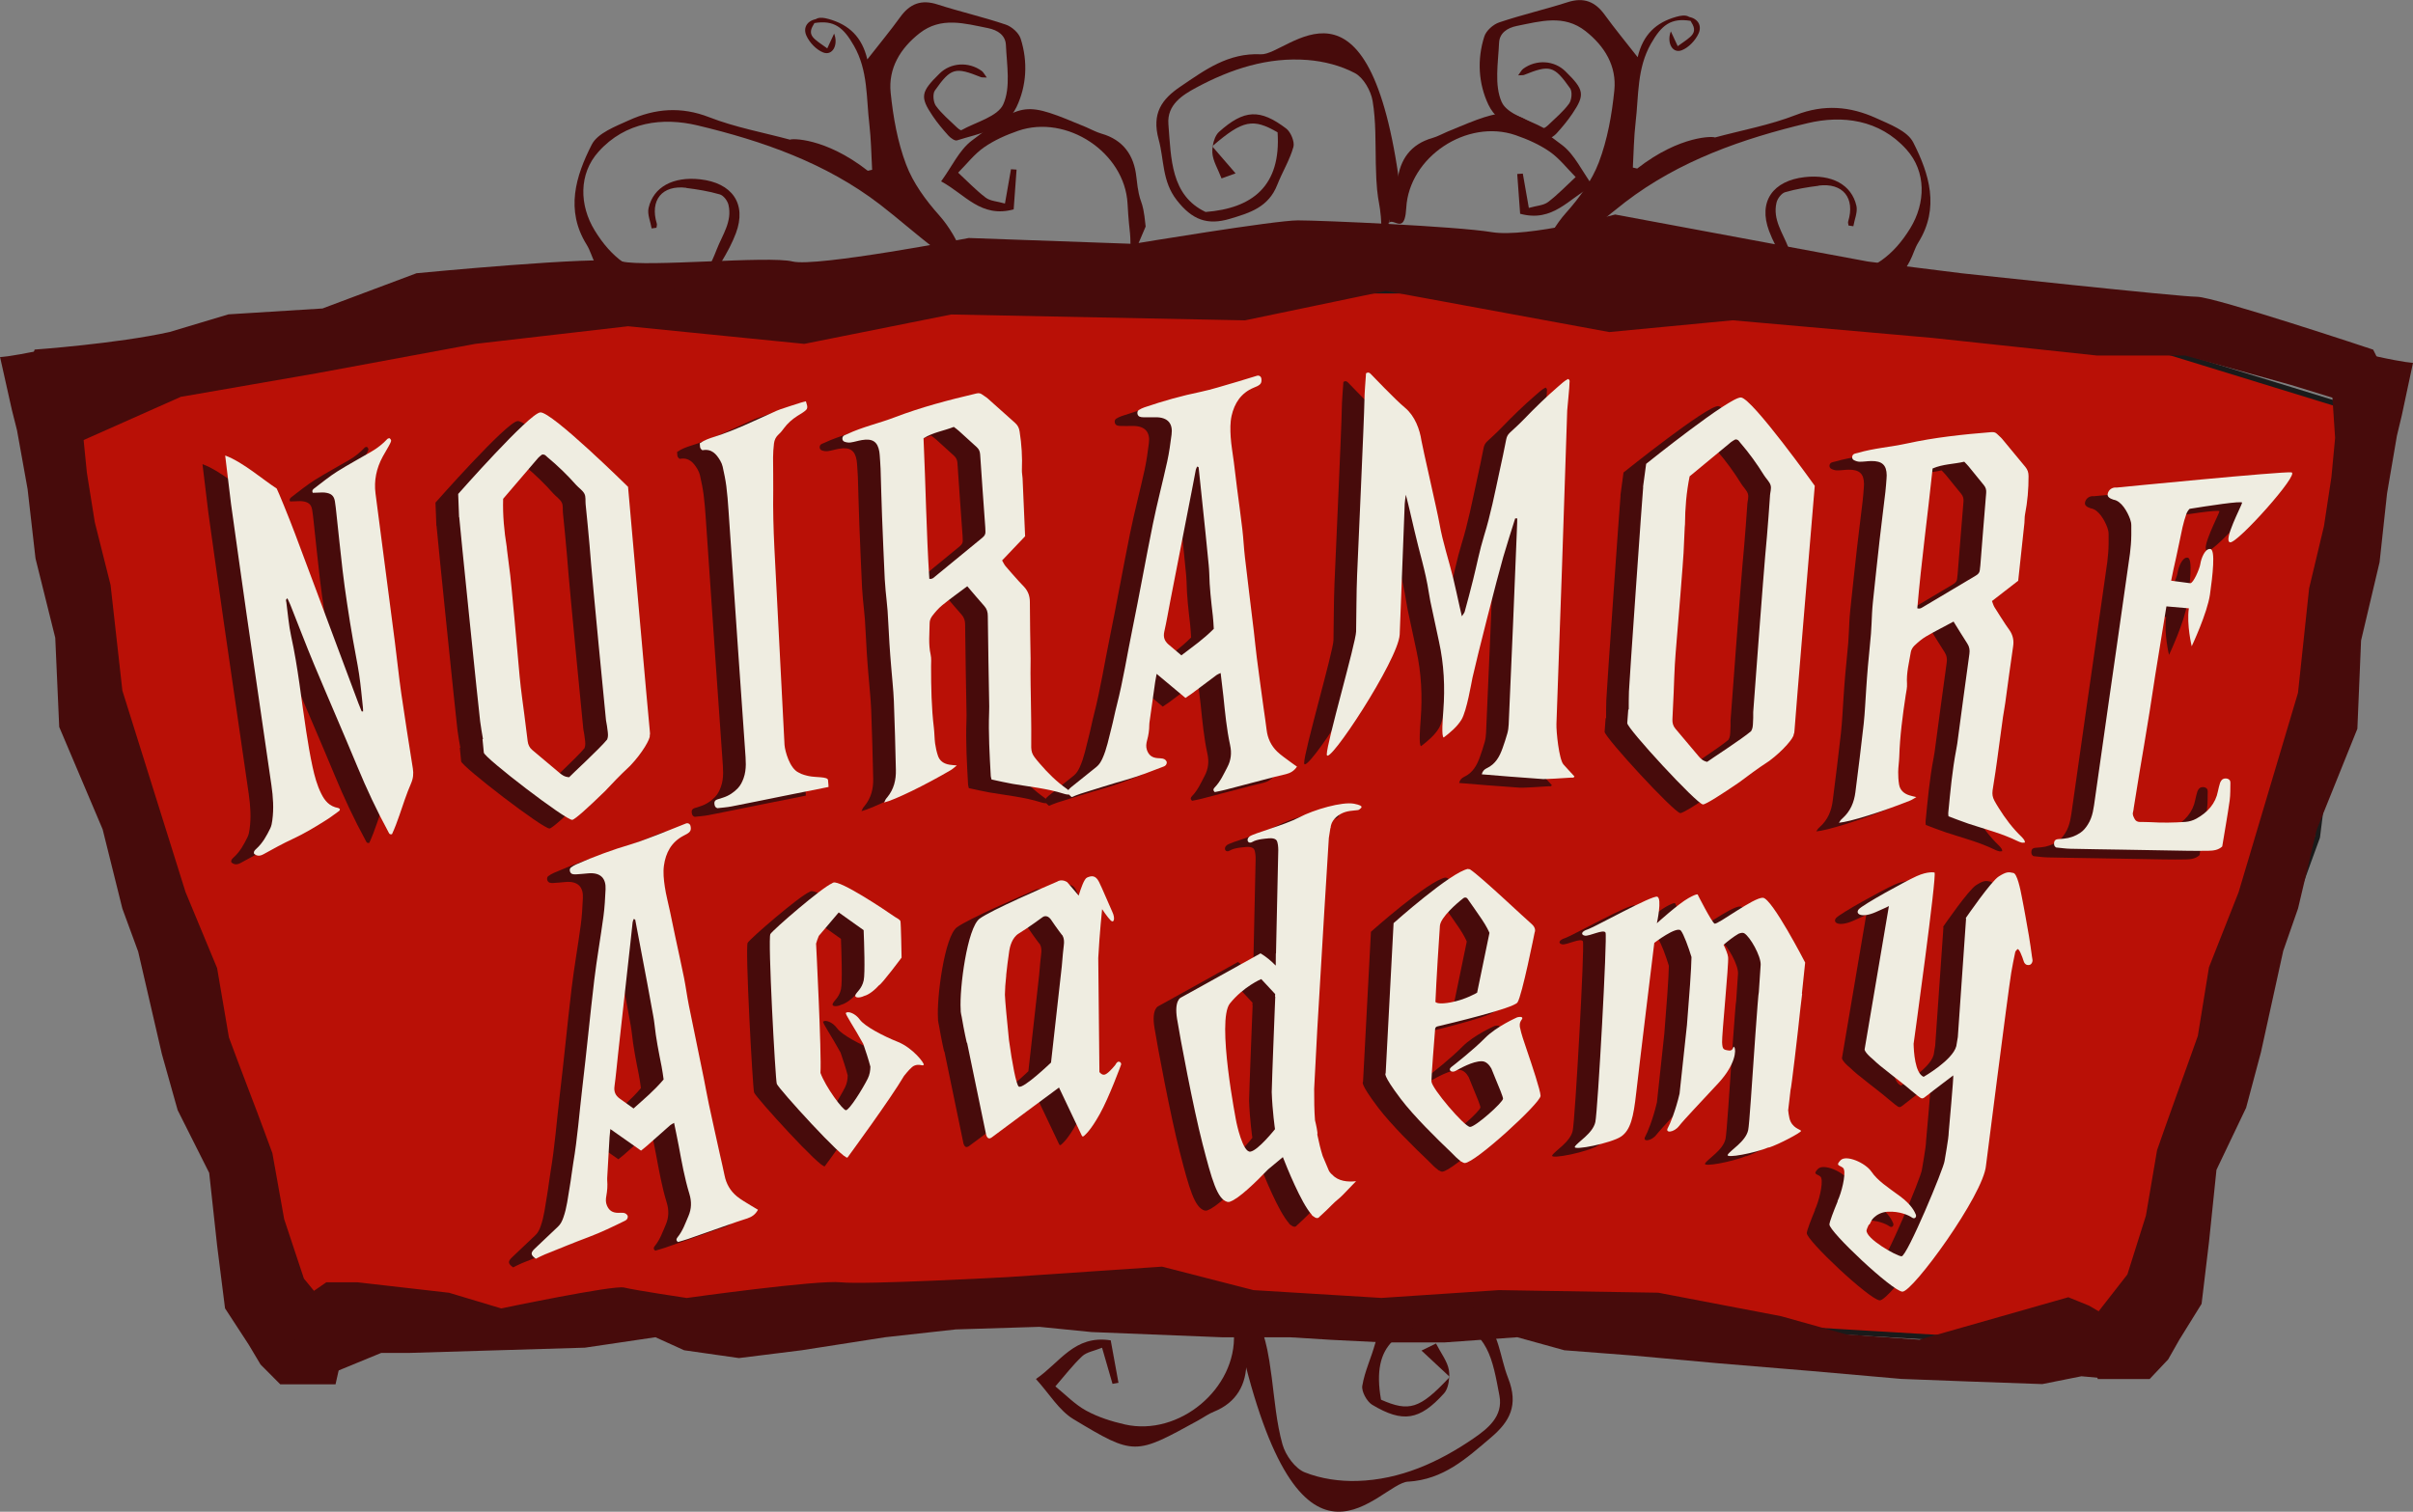 <?xml version="1.0" encoding="UTF-8"?>
<svg id="Layer_2" data-name="Layer 2" xmlns="http://www.w3.org/2000/svg" viewBox="0 0 457.24 286.55">
  <rect x="0" y="0" width="457.24" height="286.55" fill="#808080" stroke="none"/>
  <defs>
    <style>
      .cls-1 {
        fill: #b91006;
        stroke: #1a1a1a;
        stroke-linecap: round;
        stroke-linejoin: round;
      }

      .cls-2 {
        fill: #470b0b;
      }

      .cls-2, .cls-3 {
        stroke-width: 0px;
      }

      .cls-3 {
        fill: #efede1;
      }
    </style>
  </defs>
  <g id="Layer_34" data-name="Layer 34">
    <path class="cls-1" d="M8.23,76.27l41.32,175.79,138.56-6.43,121.24,4.45,74.72,4.45,21.77-4.45,33.28-91.42,10.02-80.16-57.9-17.81-92.41-5.57h-104.66s-75.71,2.23-79.05,1.11S8.23,76.27,8.23,76.27Z"/>
  </g>
  <g id="_4th" data-name="4th">
    <g>
      <path class="cls-2" d="M64.5,136.52c0-.25,0-.51-.03-.76-.23-2.12-.41-4.24-.73-6.35-.32-2.16-.79-4.3-1.15-6.45-.4-2.31-.78-4.61-1.12-6.93-.32-2.11-.61-4.22-.86-6.34-.42-3.62-.79-7.24-1.18-10.86-.08-.72-.15-1.45-.27-2.17-.18-1.06-.7-1.51-1.9-1.65-.44-.05-.9,0-1.35.01-.32,0-.65.02-.94.03-.23-.45.07-.68.32-.87,1.42-1.07,2.79-2.21,4.3-3.16,2.13-1.34,4.37-2.53,6.54-3.81,1.12-.66,2.12-1.44,2.99-2.38.09-.09.39-.15.45-.1.13.12.28.35.24.5-.1.35-.29.68-.47,1.01-.36.66-.76,1.3-1.12,1.96-1.2,2.22-1.68,4.55-1.36,6.99,1.22,9.33,2.45,18.67,3.65,28.01.42,3.25.75,6.51,1.21,9.75.69,4.79,1.45,9.56,2.21,14.34.16,1,.08,1.89-.35,2.87-.85,1.95-1.49,3.97-2.18,5.97-.43,1.25-.89,2.48-1.42,3.63-.5.11-.55-.19-.67-.4-2.21-4.06-4.16-8.23-5.92-12.48-2.68-6.46-5.49-12.88-8.19-19.34-1.55-3.71-2.97-7.47-4.46-11.21-.17-.42-.38-.83-.58-1.28-.4.26-.23.52-.2.73.29,2.17.45,4.36.92,6.49,1.31,5.96,1.92,12.01,2.85,18.02.35,2.26.72,4.52,1.21,6.76.38,1.72.83,3.43,1.64,5.04.66,1.33,1.53,2.4,3.2,2.7.1.02.19.1.28.17.03.02.04.08.06.12-.05.09-.07.21-.15.27-.86.62-1.7,1.26-2.6,1.82-1.99,1.26-4,2.47-6.16,3.47-1.89.88-3.72,1.88-5.53,2.89-.7.39-1.25.43-1.83-.06-.15-.43.16-.7.43-.95,1.21-1.1,1.95-2.47,2.63-3.86.23-.47.32-1,.39-1.51.31-2.25.15-4.47-.17-6.69-1.57-10.81-3.15-21.62-4.71-32.43-1-6.95-1.96-13.91-2.94-20.86-.12-.87-1.02-8.31-1.11-9.19,3.3,1.2,7.28,4.67,9.76,6.26.21.35,2.3,5.43,3.47,8.55,2.65,7.03,5.26,14.07,7.89,21.11,1.37,3.66,2.73,7.33,4.11,11,.2.53.42,1.06.63,1.58.09,0,.18.01.27.02Z"/>
      <path class="cls-2" d="M110.25,151.69c-2.95,2.88-5.62,5.31-6.11,5.35-1.19.12-16.67-11.77-16.76-12.74-.1-.98-.25-2.56-.25-2.56h.09c-.2-1.14-.39-2.27-.54-3.4-.22-1.6-3.95-38.09-3.96-38.68l-.03.03-.17-4.42s13.44-15.25,15.56-15.46c2.12-.21,16.63,14.11,16.63,14.11,0,0,4.03,45.75,4.14,46.47.04.23.03.45-.03.67.16.55-1.41,3.33-3.7,5.72-2.33,2.2-3.06,3.01-4.86,4.91ZM107.07,101.25c-.12-1.34-.27-2.68-.4-4.02-.07-.67.07-1.41-.23-1.99-.32-.63-1.06-1.1-1.57-1.67-1.67-1.89-3.5-3.66-5.49-5.31-.24-.2-.41-.53-.98-.44-.2.17-.5.37-.72.62-2.24,2.61-4.48,5.22-6.64,7.76-.09,3.12.19,6.12.68,9.1.03.2.03.41.06.62.2,1.6.39,3.2.61,4.79.14,1.03,1.32,13.74,1.77,19.08.19,2.22.87,7.06.89,7.26.21,1.7.42,3.4.64,5.1.08.63.32,1.2.87,1.66,1.72,1.44,3.43,2.9,5.15,4.33.47.39.96.78,1.84.83.47-.53,5.76-5.38,7.21-7.16.22-.59.14-1.05.1-1.49-.07-.72-.2-1.44-.33-2.15-.07-.41-2.69-27.75-2.81-29.46-.18-2.49-.42-4.97-.65-7.45h0Z"/>
      <path class="cls-2" d="M147.91,79.78c-.36.25-.76.47-1.13.71-.99.64-1.85,1.4-2.53,2.32-.29.39-.58.79-.95,1.11-.58.5-.86,1.11-.94,1.8-.1.88-.17,1.76-.17,2.65-.01,2.08.06,4.16.03,6.24-.06,3.64.04,7.28.22,10.91.63,12.44,1.28,24.88,1.92,37.32.09,1.16.97,4.44,2.66,5.23.61.38,1.54.59,1.97.68,1.33.28,3.53.08,3.61.73s.1,1.33.1,1.33c-2.9.58-5.8,1.16-8.69,1.74-3.23.65-6.46,1.32-9.7,1.95-.89.17-1.8.23-2.67.33-.48-.17-.54-.53-.57-.9-.03-.35.14-.61.5-.74.37-.13.76-.24,1.13-.36,1.11-.35,2.03-.97,2.8-1.77.52-.55.84-1.19,1.1-1.91.63-1.76.4-3.51.29-5.26-.44-6.49-.91-12.97-1.36-19.45-.6-8.72-1.19-17.44-1.79-26.15-.1-1.5-.22-3.01-.41-4.51-.16-1.23-.42-2.46-.69-3.68-.09-.4-.26-.8-.47-1.16-.74-1.24-1.62-2.29-3.37-1.96-.6-.37-.42-.86-.5-1.31.88-.62,1.85-.95,2.81-1.25,3.85-1.23,7.43-2.98,11.07-4.61.46-.21.92-.43,1.4-.59,1.29-.44,2.58-.85,3.87-1.26.31-.1.64-.17.96-.25.42,1.28.38,1.45-.49,2.06Z"/>
      <path class="cls-2" d="M189.93,103.31c-1.41,1.48-2.85,2.99-4.34,4.56.22.37.38.76.65,1.08.84,1,1.72,1.97,2.59,2.94.29.33.61.63.9.95.77.83,1.12,1.77,1.12,2.9,0,3.6.09,7.2.14,10.8.01.9-.03,1.8-.02,2.7,0,1.48.04,2.96.06,4.44.03,2.7.11,5.4.08,8.1-.03,2.59-.1,2.6,1.63,4.61,1.52,1.78,3.19,3.43,5.16,4.81.22.16.41.36.6.55.07.07.08.19.16.39-.21.04-.4.12-.58.11-.28-.02-.57-.08-.83-.17-3.14-.99-6.43-1.31-9.67-1.86-1.33-.23-2.65-.55-3.99-.83-.06-.26-.14-.46-.15-.67-.22-4.02-.46-8.04-.31-12.07.01-.37.03-.74.02-1.11-.1-5.72-.21-11.44-.27-17.16,0-.73-.18-1.33-.68-1.89-1.08-1.21-2.12-2.46-3.21-3.73-1.65,1.24-3.24,2.37-4.74,3.59-.72.59-1.34,1.31-1.9,2.04-.28.37-.49.87-.49,1.32-.02,2.01-.26,4.02.19,6.02.16.71.08,1.48.08,2.22,0,3.92.07,7.84.54,11.74.11.95.1,1.91.22,2.85.11.78.28,1.56.53,2.32.32,1,1.12,1.56,2.22,1.73.38.06.78.08,1.37.14-.47.36-.77.66-1.14.88-4.9,2.87-10.63,5.66-12.63,6.14.11-.24.18-.41.27-.57.08-.14.19-.26.3-.39,1.28-1.55,1.7-3.34,1.65-5.23-.11-4.34-.2-8.68-.38-13.02-.09-2.22-.35-4.43-.52-6.65-.11-1.43-.24-2.85-.32-4.28-.13-2.06-.21-4.13-.35-6.19-.09-1.27-.26-2.53-.37-3.79-.07-.74-.13-1.48-.17-2.22-.18-3.97-.36-7.94-.51-11.91-.12-3.02-.18-6.03-.28-9.05-.03-.85-.11-1.69-.16-2.54-.01-.21-.03-.42-.07-.63-.31-1.91-1.28-2.57-3.3-2.23-.73.12-1.44.36-2.17.46-.37.05-.8-.02-1.15-.15-.5-.19-.52-.92-.07-1.18.19-.11.41-.17.62-.27,2.86-1.35,5.99-2.03,8.94-3.16,5.02-1.92,10.23-3.29,15.48-4.52.41-.1.78-.09,1.12.18.35.27.76.48,1.08.77,1.73,1.53,3.43,3.08,5.16,4.61.52.46.77.97.87,1.65.38,2.42.53,4.84.43,7.28-.02.53.1,1.05.13,1.58.16,3.6.31,7.19.48,11.01ZM171.81,111.36c.58.08.84-.25,1.12-.48,2.96-2.41,5.91-4.84,8.86-7.27.04-.04.08-.08.12-.11.37-.3.56-.66.52-1.12-.02-.26-.01-.53-.03-.79-.33-4.6-.67-9.19-.97-13.79-.04-.57-.21-1.01-.64-1.4-1.14-1.03-2.27-2.07-3.41-3.1-.28-.25-.59-.47-.94-.74-1.9.75-3.96,1.04-5.74,2.16.41,8.92.53,17.79,1.1,26.64Z"/>
      <path class="cls-2" d="M241.47,146.95c-.54.83-1.26,1.23-2.1,1.44-.72.18-1.44.33-2.16.52-3.13.82-6.26,1.64-9.39,2.46-.65.17-1.32.29-1.93.42-.42-.36-.25-.66,0-.9,1.07-1.11,1.68-2.5,2.38-3.83.7-1.32.85-2.69.52-4.19-.66-3.04-.95-6.14-1.27-9.24-.15-1.42-.33-2.85-.52-4.41-.31.15-.57.23-.77.38-1.59,1.18-3.16,2.37-4.75,3.56-.36.26-.73.5-1.15.78-1.8-1.5-3.56-2.97-5.46-4.56-.12.63-.21,1.1-.28,1.56-.35,2.42-.68,4.84-1.02,7.26-.04.28-.09.55-.09.83,0,1.01-.15,1.99-.42,2.96-.16.59-.24,1.19-.03,1.81.33.96.92,1.45,1.98,1.55.34.03.69.02,1.02.09.43.08.79.45.76.78-.03.36-.24.6-.6.73-2.33.9-4.65,1.81-7.06,2.5-2.89.82-5.76,1.74-8.63,2.63-.59.18-1.16.44-1.73.66-.94-.79-.95-1.2-.06-1.91,1.59-1.27,3.17-2.54,4.75-3.81.53-.43.85-.97,1.14-1.6.84-1.85,1.19-3.82,1.7-5.75.38-1.45.65-2.93,1.03-4.38,1.2-4.69,1.94-9.46,2.91-14.2,1.37-6.7,2.56-13.42,3.92-20.12.81-3.97,1.85-7.9,2.72-11.86.37-1.68.6-3.39.82-5.1.25-1.9-.52-3.33-3.16-3.27-.74.02-1.48.01-2.22,0-.22,0-.46-.03-.67-.11-.48-.19-.59-.98-.16-1.26.33-.21.7-.38,1.07-.51,3.5-1.19,7.05-2.2,10.67-2.94,1.06-.22,2.1-.51,3.13-.8,1.31-.37,2.62-.76,3.92-1.15,1.2-.36,2.38-.74,3.58-1.09.44-.13.8.12.86.55.09.75-.1,1.08-.83,1.44-.2.1-.42.18-.63.27-2.43,1.01-3.66,2.98-4.19,5.34-.28,1.28-.25,2.65-.17,3.97.1,1.6.4,3.2.6,4.79.21,1.65.4,3.31.61,4.96.33,2.59.7,5.17,1,7.76.21,1.76.28,3.54.49,5.31.54,4.69,1.13,9.37,1.69,14.06.2,1.65.34,3.31.56,4.97.41,3.19.85,6.38,1.29,9.57.19,1.38.41,2.75.57,4.12.19,1.61.85,3.01,2.01,4.13.76.73,1.67,1.32,2.52,1.97.39.3.8.57,1.24.88ZM219.56,125.86c2.31-1.77,4.07-2.96,6.14-5.02,0-.41-.14-2.14-.18-2.46-.31-2.7-.63-5.4-.68-8.12-.01-.5-.06-1-.1-1.49-.2-2.04-.4-4.09-.61-6.13-.43-4.14-.86-8.28-1.3-12.41,0-.05-.14-.09-.28-.16-.09.2-.2.39-.25.6-.25,1.25-.48,2.51-.72,3.76-1.36,6.97-2.72,13.94-4.08,20.92-.39,2.01-.73,4.04-1.18,6.04-.22.99.04,1.74.77,2.38.76.66,1.54,1.31,2.48,2.1Z"/>
      <path class="cls-2" d="M294.06,148.78c-.11.37-.45.24-.69.26-1.3.1-4.83.3-5.28.27-2.62-.17-10.31-.77-11.6-.9.13-.58.49-.94.92-1.14,1.71-.8,2.45-2.23,3.01-3.78.34-.94.65-1.89.92-2.85.15-.54.22-1.1.25-1.67.42-8.83,1.32-30.87,1.4-33.05.06-1.71.25-5.72.22-6.01h-.39c-.76,2.43-1.55,4.86-2.26,7.31-1.12,3.86-5,19.12-5.83,22.88-.18.81-1.07,6.26-2.08,7.94-.82,1.35-2.1,2.42-3.37,3.39-.47-.12-.18-3.66-.07-5.16.33-4.37.12-8.72-.83-13.03-.56-2.55-1.1-5.1-1.64-7.66-.11-.55-.2-1.1-.29-1.65-.59-3.94-1.82-7.75-2.7-11.63-.46-2.04-1.49-6.39-1.65-6.88-.1.8-.19,1.27-.21,1.74-.09,2.23-.9,23.82-.95,24.75-.23,4.78-13.79,25.36-13.82,22.74-.02-2.17,5.51-21.14,5.56-23.31.07-3.58.04-7.16.19-10.74.13-3.27,1.36-30.21,1.38-32.86.02-1.81.2-3.62.31-5.35.44-.26.65-.09.86.1.49.48,4.57,4.81,6.54,6.45,1.87,1.56,2.79,4.12,3.1,6.23.17,1.13,3.02,13.44,3.42,15.74.61,3.5,1.76,6.88,2.6,10.33.44,1.83.83,3.67,1.24,5.5.11.51.24,1.01.4,1.72.25-.41.47-.63.54-.89.55-2.01,1.09-4.03,1.59-6.05.7-2.78,1.23-5.6,2.08-8.34,1.24-4,2.04-8.09,2.92-12.16.44-2.04.89-4.07,1.28-6.12.1-.49.29-.87.66-1.22.91-.85,1.84-1.68,2.7-2.58,2.1-2.18,4.28-4.3,6.59-6.29.57-.49,1.11-1.01,1.78-1.34.44.26.22.6.25.88.04.31-.41,4.7-.43,5.11-.34,10.14-.66,20.27-1.01,30.41-.33,9.67-.69,19.34-1.03,29-.05,1.45.49,6.69,1.32,7.66.67.77,1.39,1.51,2.08,2.27Z"/>
      <path class="cls-2" d="M325.33,149.89c-3.4,2.33-6.44,4.27-6.93,4.23-1.19-.09-14.41-14.44-14.34-15.42.07-.98.19-2.57.19-2.57h.09c0-1.14,0-2.28.04-3.42.05-1.61,2.61-38.2,2.7-38.79l-.03.02.59-4.38s15.85-12.73,17.97-12.58,13.98,16.74,13.98,16.74c0,0-3.84,45.76-3.85,46.49,0,.23-.05.45-.15.65.07.57-1.96,3.04-4.62,5.01-2.68,1.77-3.52,2.44-5.63,4.01ZM331.09,95.61c.05-.67.31-1.38.12-2-.21-.68-.86-1.26-1.26-1.91-1.33-2.15-2.82-4.21-4.51-6.17-.21-.24-.32-.59-.89-.6-.23.13-.56.28-.81.49-2.66,2.19-5.3,4.38-7.87,6.51-.62,3.06-.86,6.06-.88,9.08,0,.21-.04.41-.05.62-.08,1.61-.16,3.21-.22,4.82-.04,1.04-1.05,13.77-1.51,19.1-.2,2.22-.35,7.1-.36,7.31-.08,1.71-.17,3.42-.24,5.13-.03.64.11,1.24.57,1.78,1.45,1.71,2.88,3.44,4.34,5.15.4.47.81.94,1.67,1.13.56-.44,6.59-4.32,8.33-5.82.32-.54.32-1.01.35-1.45.06-.72.05-1.45.05-2.18,0-.41,2.09-27.8,2.26-29.5.25-2.48.43-4.97.63-7.45.11-1.34.19-2.69.29-4.03Z"/>
      <path class="cls-2" d="M378.14,111.71c-1.62,1.26-3.27,2.53-4.98,3.86.16.4.26.81.48,1.17.68,1.11,1.4,2.2,2.11,3.3.24.37.51.71.75,1.07.63.94.84,1.92.67,3.04-.54,3.56-.99,7.14-1.49,10.71-.12.89-.3,1.78-.43,2.67-.21,1.47-.4,2.93-.6,4.4-.37,2.68-.7,5.36-1.14,8.02-.42,2.55-.49,2.56.91,4.81,1.24,1.99,2.64,3.87,4.38,5.53.2.19.36.41.51.64.06.08.05.2.1.41-.21,0-.41.06-.59.02-.28-.06-.55-.17-.8-.29-2.96-1.45-6.16-2.26-9.28-3.29-1.29-.43-2.54-.94-3.82-1.41-.02-.26-.07-.47-.04-.68.39-4.01.75-8.02,1.51-11.98.07-.36.14-.73.19-1.1.76-5.67,1.51-11.34,2.3-17.01.1-.72.02-1.34-.39-1.97-.88-1.36-1.73-2.75-2.61-4.17-1.82.98-3.56,1.85-5.23,2.83-.8.47-1.52,1.1-2.19,1.73-.33.32-.61.79-.68,1.23-.32,1.98-.86,3.93-.72,5.98.05.73-.14,1.47-.25,2.21-.59,3.88-1.1,7.76-1.22,11.69-.03.95-.19,1.9-.2,2.85-.01.79.04,1.59.17,2.37.17,1.03.88,1.71,1.94,2.04.37.12.75.2,1.33.34-.51.29-.86.54-1.26.69-5.27,2.1-11.36,4.01-13.41,4.17.15-.22.24-.38.35-.52.1-.12.23-.23.35-.34,1.5-1.34,2.18-3.05,2.42-4.93.54-4.31,1.1-8.62,1.57-12.93.24-2.21.32-4.44.48-6.65.1-1.43.19-2.85.32-4.28.18-2.06.41-4.11.58-6.17.1-1.26.13-2.54.2-3.81.04-.74.09-1.48.17-2.22.42-3.95.83-7.9,1.28-11.85.34-3,.73-5.99,1.08-8.99.1-.84.15-1.69.22-2.53.02-.21.03-.42.03-.64-.02-1.94-.87-2.73-2.92-2.7-.74.01-1.47.14-2.21.13-.37,0-.78-.14-1.11-.32-.46-.26-.38-.98.11-1.18.2-.08.43-.11.65-.17,3.03-.9,6.23-1.11,9.32-1.79,5.25-1.15,10.61-1.72,15.99-2.15.42-.03.78.03,1.08.34.3.32.67.59.95.92,1.48,1.77,2.93,3.56,4.41,5.33.44.53.61,1.07.61,1.76.01,2.45-.2,4.86-.67,7.26-.1.52-.06,1.06-.11,1.58-.38,3.58-.77,7.16-1.18,10.96ZM359.01,116.94c.56.17.86-.12,1.18-.3,3.29-1.94,6.57-3.9,9.85-5.86.05-.03.09-.06.14-.09.41-.24.65-.57.68-1.03.01-.26.07-.53.09-.79.37-4.59.72-9.19,1.11-13.78.05-.57-.06-1.03-.43-1.48-.98-1.19-1.93-2.39-2.91-3.58-.24-.29-.51-.55-.81-.87-1.99.46-4.07.44-6,1.28-.93,8.88-2.14,17.67-2.9,26.5Z"/>
      <path class="cls-2" d="M418.34,149.92c-.03,1.15.02,2.32-.14,3.46-.41,2.89-.93,5.77-1.41,8.71-.75.69-1.65.79-2.56.81-1.41.03-2.83.02-4.25,0-4.03-.06-8.07-.14-12.1-.21-3.3-.06-6.59-.09-9.88-.17-.9-.02-1.81-.16-2.68-.24-.43-.26-.42-.62-.38-.97.04-.33.26-.55.64-.6.39-.05.79-.07,1.18-.1,1.16-.11,2.19-.49,3.1-1.09.62-.41,1.06-.95,1.46-1.58.98-1.53,1.11-3.23,1.36-4.92.9-6.23,1.77-12.47,2.66-18.7.47-3.27.94-6.54,1.41-9.81.96-6.75,1.9-13.4,2.56-17.97.07-.56.12-1.13.17-1.69.1-1.2.09-2.41.08-3.62,0-.4-.09-.81-.23-1.2-.47-1.32-1.63-3.45-3.14-3.67-.78-.25-1.18-.58-1.11-1.06.12-.82.89-1.35,1.7-1.24,0,0,31.51-3.11,33.13-2.88,1.62.23-10.21,13.46-11.62,13.26-1.42-.2,2.19-6.96,2.27-7.51.06-.41-6.66.63-9.95,1.16-.29.29-.5.63-.63,1.01-.27.81-.53,1.63-.71,2.47-.44,1.97-.8,3.95-1.25,5.91-.33,1.41-.63,2.82-.91,4.23,1.03.14,3.19.42,3.61.48.57.08,1.79-2.71,1.93-3.68s.87-2.95,1.89-2.81c1.01.14.43,5.06-.07,8.62-.51,3.57-3.46,9.82-3.46,9.82,0,0-.99-4.06-.54-7.19l-4.25-.37c-.07.42-.15.85-.21,1.27-.63,3.9-1.26,7.8-1.9,11.7-1.32,9-3.24,19.77-3.35,20.68-.24,1.49-.48,2.97-.72,4.46-.05.3-.06.61-.15.89-.15.48.1.89.31,1.3.19.37.52.55.95.56.68.02,1.36,0,2.05.04,2.22.14,4.43.1,6.63-.05.7-.05,1.45-.28,2.05-.61,2.17-1.2,3.66-2.88,4.1-5.21.1-.54.26-1.08.41-1.6.06-.19.19-.36.31-.52.2-.26.68-.37,1.07-.25.36.11.57.35.56.69Z"/>
      <path class="cls-2" d="M139.31,230.98c-.47.87-1.15,1.32-1.98,1.6-.7.24-1.41.45-2.11.69-3.05,1.07-6.1,2.15-9.16,3.22-.64.22-1.29.39-1.89.57-.44-.32-.3-.63-.08-.9.98-1.2,1.46-2.63,2.06-4.01.59-1.37.63-2.75.18-4.22-.91-2.98-1.45-6.04-2.02-9.1-.26-1.41-.57-2.81-.88-4.35-.3.18-.55.28-.74.45-1.49,1.3-2.96,2.62-4.44,3.93-.33.29-.69.56-1.08.88-1.92-1.35-3.79-2.67-5.82-4.09-.06.64-.12,1.11-.15,1.58-.15,2.44-.29,4.88-.42,7.31-.01.28-.04.56-.02.83.09,1,.01,1.99-.17,2.98-.11.6-.14,1.21.12,1.8.4.93,1.03,1.37,2.1,1.38.34,0,.69-.03,1.02,0,.44.05.82.39.83.72,0,.36-.19.61-.53.78-2.24,1.09-4.48,2.19-6.83,3.07-2.82,1.06-5.6,2.21-8.39,3.33-.57.23-1.12.53-1.67.8-1-.7-1.04-1.12-.22-1.9,1.48-1.39,2.95-2.79,4.42-4.19.5-.47.77-1.04,1-1.69.69-1.91.87-3.9,1.22-5.87.26-1.48.41-2.97.66-4.45.81-4.77,1.16-9.59,1.73-14.39.81-6.78,1.45-13.58,2.26-20.37.48-4.02,1.2-8.02,1.74-12.04.23-1.7.32-3.43.4-5.14.09-1.91-.79-3.27-3.41-3-.73.08-1.47.13-2.21.18-.22.01-.46,0-.67-.06-.5-.15-.67-.93-.27-1.24.31-.24.66-.44,1.02-.6,3.39-1.48,6.84-2.77,10.4-3.81,1.03-.3,2.04-.68,3.05-1.06,1.28-.47,2.55-.97,3.81-1.47,1.16-.46,2.31-.93,3.48-1.39.42-.17.81.06.9.48.15.74,0,1.09-.71,1.5-.2.11-.4.21-.6.32-2.34,1.21-3.4,3.27-3.73,5.67-.18,1.3-.03,2.66.16,3.97.23,1.59.66,3.15.99,4.73.34,1.63.67,3.26,1.02,4.89.54,2.55,1.12,5.1,1.63,7.65.35,1.74.57,3.51.92,5.25.93,4.63,1.9,9.25,2.84,13.87.33,1.63.61,3.27.96,4.9.67,3.15,1.38,6.29,2.07,9.43.3,1.36.63,2.7.9,4.06.32,1.59,1.09,2.92,2.34,3.95.82.67,1.77,1.18,2.67,1.75.41.26.85.5,1.31.78ZM115.74,211.76c2.16-1.95,3.81-3.28,5.71-5.51-.04-.41-.31-2.12-.38-2.44-.53-2.67-1.07-5.33-1.35-8.04-.05-.5-.14-.99-.22-1.48-.37-2.02-.73-4.04-1.11-6.06-.77-4.09-1.54-8.18-2.32-12.26,0-.05-.15-.07-.29-.14-.07.21-.17.41-.2.61-.15,1.27-.27,2.54-.41,3.81-.78,7.06-1.57,14.12-2.35,21.18-.23,2.04-.4,4.09-.68,6.12-.14,1.01.18,1.73.97,2.31.82.6,1.65,1.18,2.64,1.89Z"/>
      <path class="cls-2" d="M170.7,203.51c-.2.27-.79-.29-1.79.15-.47.21-1.25,1.1-1.94,1.97,0,0,0,0,.01,0-2.54,4.32-10.23,14.8-10.68,15.42-.55.76-13.14-13.09-13.41-13.97-.27-.88-1.72-27.54-1.21-28.38.48-.8,9.71-8.79,11.69-9.62.05-.05.13-.1.24-.14,1.36-.43,9.64,5.09,11.64,6.49.39.21.99.57,1.07.81.11.36.22,6.93.22,6.93,0,0-3.82,5.12-4.28,5.24-1.33,1.46-2.35,1.91-2.88,2.05-.8.39-1.79.35-1.6-.18.22-.61,1.21-1.14,1.58-2.79.29-1.32.08-7.2-.01-9.53l-4.72-3.36-3.77,4.44c-.2.47-.38.96-.52,1.47,0,0,1.06,20.69.83,24.51.98,2.69,4.26,7.11,4.83,7.07.65-.04,3.11-3.96,4.13-5.99.36-.71.49-1.52.5-2.26-.34-1.31-.89-2.99-1.35-4.32-1.64-3.02-3.5-5.69-3.29-5.88.4-.37,1.76.06,2.65,1.29.89,1.23,4.34,3.07,7.2,4.21,2.85,1.15,5.09,4.09,4.9,4.36Z"/>
      <path class="cls-2" d="M208.14,203.43s-2.26,6.2-4.06,9.41c-1.8,3.21-2.73,3.86-2.96,4.1-.23.24-.39.03-.39.03l-4.36-9.19s-11.76,8.7-12.71,9.43c-.95.73-1.14-.69-1.14-.69,0,0-2.18-10.54-3.57-17.24l-.05.03s-.5-2.13-.96-4.88c-.06-.26-.1-.45-.11-.52-.08-.36-.1-.66-.09-.92-.26-3.92,1.24-15.49,3.59-17.22,2.17-1.6,12.23-5.96,14.7-7.02.15-.1.3-.16.46-.19.06-.02.1-.04.1-.04v.02c.72-.13,1.34.32,1.34.32,0,0,1.01,1.15,2.17,2.54.39-1.29,1.03-3.17,1.57-3.41.83-.37,1.62-.5,2.28.81.65,1.3,1.95,4.46,2.53,5.7.59,1.25.29,2.19-.3,1.62-.6-.57-1.64-2.15-1.64-2.15,0,0-.48,4.53-.73,9.26l.22,21.62c.25.3.56.55.92.5.58-.09,1.52-1.16,2.08-1.84,0-.02.02-.04.03-.05.25-.46.5-.69.83-.53.33.16.25.5.25.5ZM196.95,178.87s-.91-1.16-2.14-2.99c-.75-.98-1.5-.42-1.5-.42,0,0-2.91,2.14-4.56,3.13-1.29.78-1.69,2.57-1.8,3.3,0,.03,0,.07-.01.1-.02.13-.03.21-.03.21h0c-.19,1.32-.39,2.78-.53,4.2,0,.2-.01.32-.01.32v-.05c-.14,1.27-.23,2.49-.24,3.52.04,1.24.39,4.85.77,8.59.59,4.32,1.38,8.52,1.86,8.82.81.53,6.11-4.55,6.11-4.55l2.04-18.25c.14-1.68.29-3.36.38-3.96.2-1.37-.32-1.98-.32-1.98Z"/>
      <path class="cls-2" d="M252.7,225.5c-.83.85-1.66,1.71-2.48,2.58-.66.7-1.44,1.22-2.09,1.91-.64.68-1.35,1.31-2.03,1.96-.08.08-.17.15-.25.22l-.28.28c-.26.16-.57.07-.91-.2-.19-.09-.33-.21-.43-.41-1.97-2.2-4.7-9-5.43-10.87l-2.79,2.32c-2.34,2.44-5.66,5.65-7.23,6.12-.02.02-.04.04-.06.06-.03,0-.06-.01-.09-.02-.14.03-.26.03-.37,0-1.9-.54-2.91-4.15-4.68-11-1.77-6.85-4.25-20.07-4.83-23.69-.58-3.61.77-4.05.77-4.05l4.82-2.67,6.04-3.36c.25-.16.5-.29.76-.42l3.43-1.91c1.01.6,1.96,1.38,2.88,2.32l.02-2.3h.03c.18-8.4.35-16.18.43-19.58,0-.61-.07-1.45-.31-1.83-.4-.64-1.81-.38-1.81-.38,0,0-1.9.1-2.75.63-.85.53-1.32-.42-.59-1.01.73-.59,6.57-2.13,9.41-3.62s8.19-3.03,10.43-2.59c2.24.44,1.17.88.96,1.1-.21.22-1.5.1-2.69.48-1.19.38-2.35,1.3-2.65,2.47-.03.11-.06.23-.08.36,0,0,.02,0,.03,0-.03.09-.06.19-.09.29-.11.59-.21,1.26-.28,1.79-.23,3.17-1.36,22.28-2.2,36.45-.23,4.18-.45,8.34-.58,11.09-.01,2.14.02,4.22.16,5.98.15.55.57,2.49.44,2.63v.09c.28,1.39.62,2.8,1.01,4.03.36.88.75,1.75,1.11,2.63.03.08.06.15.1.23.15.24.31.43.47.58.05.05.11.09.16.13,1.09,1.21,2.91,1.41,4.51,1.21ZM237.34,190.56l-.02-.02c0-.31.02-.48.02-.48l-2.64-2.84s-3.34,1.41-5.93,4.62c-2.59,3.21,1.23,22.55,1.23,22.55,0,0,1.19,5.79,2.66,5.54s4.65-4.26,4.65-4.26c0,0-.5-3.41-.62-7.02.05-1.99.16-5.06.28-8.13.1-2.37.2-4.95.27-6.95.07-1.81.12-3,.12-3Z"/>
      <path class="cls-2" d="M287.63,209.36c0,1.35-12.4,12.73-14.36,12.73-.16,0-.36-.09-.61-.25h-.06s-.07-.06-.2-.18c-.48-.35-1.06-.91-1.73-1.61-2.56-2.43-7.04-6.83-9.52-10.1-3.61-4.76-2.87-4.86-2.87-4.86l1.5-28.47s10.87-9.7,14.14-10.29v.05c.12-.03.26,0,.37.07,1.99,1.29,10.66,9.52,11.61,10.3,1.02.86.61,1.63.61,1.63,0,0-2.4,12.06-3.26,13.28-.78,1.11-12.88,4-15.19,4.54-.23.05-.39.25-.41.48-.14,1.74-.7,8.76-.7,9.91,0,1.31,6.3,8.66,7.32,8.66,1.02,0,6.25-4.66,6.25-5.36,0-.32-.73-2.14-1.53-4.03,0,0-.54-1.31-.69-1.7-.4-.7-.99-1.35-1.8-1.36-1.75-.03-4.26,1.44-4.99,1.84-.74.4-1.5-.18-.8-.73.7-.55,4.2-3.28,6.37-5.49,2.17-2.21,6.11-3.94,6.11-3.94,0,0,.82-.24.97.07s-.58.58-.46,1.62c0,.02,0,.05,0,.08.13.69.37,1.52.55,2.09l.76,2.28c.97,2.84,2.62,7.78,2.62,8.73ZM273.79,171.99c-.18-.25-.52-.3-.77-.12-1.26.97-4.33,3.64-4.47,5.25-.13,1.63-.71,10.89-.85,14.44.15.16.72.49,2.95.07,2.83-.54,4.95-1.83,4.95-1.83l2.34-11.33c-.13-.32-.55-1.23-1.42-2.53-.83-1.23-2.14-3.1-2.75-3.96Z"/>
      <path class="cls-2" d="M330.86,219.13c-2.66,1.1-8.15,2.13-7.77,1.41.44-.83,3.41-2.49,3.88-4.67.06-.26.13-.96.22-1.99.09-1.12.19-2.46.3-3.93.38-5.53,1.38-20.25,1.5-20.25.2-2.82.34-4.81.35-5.19.05-1.65-1.98-5.28-3.11-5.96-.26-.15-.64-.09-1.08.09-.93.53-2.03,1.4-2.84,2.09.41.84.8,1.76.86,2.35.14,1.32-1.21,14.83-1.14,16.14.07,1.31.21,1.4,1.25,1.55s.74-1.1,1.08-.59c.34.51.25,3.21-3.03,6.77-3.29,3.56-6.49,6.89-7.46,8.14-.98,1.25-2.7,1.39-2.12.36.41-.72,1.48-3.31,2.22-6.5.37-3.48.91-8.47,1.4-13.02.42-5.16.84-10.78.86-12.87-.53-1.75-1.49-4.41-2.02-5.02-.79-.91-5.03,2.33-5.03,2.33,0,0-2.93,23.95-3.43,28.47-.5,4.51-1.05,7-2.86,8.24-1.82,1.24-9.21,2.75-8.76,1.92.44-.83,3.41-2.49,3.88-4.67.47-2.18,2.29-35.19,1.93-35.91-.37-.72-3.11.75-3.93.58-.81-.17-.66-.82.56-1.19,1.22-.38,12.23-6.53,13.18-6.19.95.35-.08,5.03-.08,5.03,0,0,4.02-3.66,6-4.77,1.98-1.11,1.78-.57,1.78-.57,0,0,2.6,5.13,3.15,5.41.54.28,7.43-5.01,9.17-4.9,1.73.11,8,12.28,8,12.28,0,0-.26,2.4-.62,5.91.02,0,.03,0,.05,0-.11.88-.22,1.8-.33,2.74-.48,4.67-1.75,15.43-1.87,15.5-.11.92-.19,1.67-.25,2.17-.07.59-.13,1.15-.2,1.68.05.5.13.99.23,1.45.44,1.99,2.17,2.16,2.21,2.47.03.29-4.19,2.54-6.09,3.15Z"/>
      <path class="cls-2" d="M380.06,184.57c.06-.02-.47.13-.81-.53-.44-1.34-.89-2.47-1.23-2.5-.15.19-.39.36-.44.57-.17.65-.65,3.28-.76,3.92-.63,3.84-4.78,36.53-4.78,36.53-.46,5.55-13.94,24.08-15.86,23.92-1.95-.16-13.91-11.41-13.81-12.75.04-.55.75-2.4,1.57-4.39-.02,0-.03-.02-.04-.02.09-.22.19-.44.28-.65,0,0,0,0,0,0,.79-2.03,1.38-5.13.77-5.65-.63-.54-1.51-.37-.47-1.45,1.04-1.08,4.67.45,5.85,2.17,1.18,1.72,3.05,2.92,5.37,4.62,2.32,1.7,2.86,3.09,3.04,3.51.18.41-.17.97-.75.55-.58-.42-2.33-1.21-4.58-1.09-1.23.07-2.08.61-2.6,1.1.02,0-.3.28-.41.48-.16.3-.31.6-.46.89-.03-.02-.06-.04-.09-.06-.27.57-.44.98-.45,1.11-.13,1.61,5.61,4.84,6.63,4.93,1.02.09,8.06-16.79,8.16-18.09.03-.4.78-4.16.79-5.51,0,0,.97-10.64.85-10.69-.27.23-3.45,2.59-5.05,3.87-.8.64-.85.65-1.65.03-.87-.68-1.7-1.42-2.56-2.11-1.55-1.23-3.13-2.43-4.66-3.68-.45-.37-.87-.76-1.27-1.14-1.71-1.41-1.6-1.92-1.6-1.92l4.6-27.15c-.06.05-.45.25-2.45,1.13-2.77,1.22-3.98.36-3.28-.5.7-.85,8.78-5.3,10.97-6.29,2.19-.99,3.4-.7,3.4-.7.51.28-3.95,32.41-3.95,32.41,0,0,0,0-.01.01.03,1.49.25,5.62,1.9,6.31,0,0,5.47-3.13,6.19-5.81,0-.09.12-.77.29-1.73l1.56-22.43-.07-.05s.06-.08.08-.12v-.05s4.75-6.91,6.2-7.8c1.44-.9,1.81-.86,2.77-.65.7.15,1.32,3.07,1.61,4.65.24,1.13.42,2.28.64,3.41.49,2.59.92,5.18,1.26,7.79.02.19.06.38.09.57.09.41-.22,1.08-.77,1.03Z"/>
    </g>
    <g>
      <path class="cls-2" d="M34.39,75.2l25.61-4.45,30.06-5.57,28.95-3.34,33.4,3.34,27.83-5.57,55.67,1.11,26.72-5.57,42.31,7.79,23.38-2.23,37.86,3.34,31.18,3.34h16.7l20.04,5.57,14.47,4.45,3.34,6.68,2.23-8.91-4.45-8.91s-30.06-10.02-33.4-10.02-44.54-4.45-44.54-4.45l-17.81-2.23-47.88-8.91s-16.7,4.45-23.38,3.34-32.29-2.23-36.74-2.23-31.18,4.45-31.18,4.45l-31.18-1.11s-28.95,5.57-33.4,4.45-27.83,1.11-32.29,0-38.97,2.23-38.97,2.23l-17.81,6.68-17.81,1.11-11.13,3.34c-10.02,2.23-25.61,3.34-25.61,3.34l-3.34,11.13,3.34,6.68h7.79l20.04-8.91Z"/>
      <path class="cls-2" d="M3.24,81.65l1.99,11.06,1.5,13.15,3.74,15.03.75,16.9,8.23,19.41,3.74,15.03,2.99,8.14,4.49,19.41,2.99,10.64,5.98,11.9,1.5,13.77,1.5,11.9,4.49,6.89,2.24,3.76,3.74,3.76h10.47l2.24-10.02-8.23-10.02-3.74-11.27-2.24-12.52s-2.99-8.14-3.74-10.02-4.49-11.9-4.49-11.9l-2.24-13.15-5.98-14.4-11.97-38.19-2.24-20.03-2.99-11.9-1.5-9.39-.75-7.51.75-10.64-8.97-5.01c-5.98,1.25-7.48,1.25-7.48,1.25l2.24,10.02,1,3.97Z"/>
      <path class="cls-2" d="M454.19,82.6l-1.87,10.94-1.41,13.01-3.51,14.86-.7,16.72-7.73,19.2-3.51,14.86-2.81,8.05-4.22,19.2-2.81,10.53-5.62,11.77-1.41,13.63-1.41,11.77-4.22,6.81-2.11,3.72-3.51,3.72h-9.84s-2.11-9.91-2.11-9.91l7.73-9.91,3.51-11.15,2.11-12.39s2.81-8.05,3.51-9.91,4.22-11.77,4.22-11.77l2.11-13.01,5.62-14.24,11.25-37.78,2.11-19.82,2.81-11.77,1.41-9.29.7-7.43-.7-10.53,8.43-4.95c5.62,1.24,7.03,1.24,7.03,1.24l-2.11,9.91-.94,3.92Z"/>
      <path class="cls-2" d="M55.92,254.95l7.92,4.95,8.41-3.46h5.44l33.15-.99,13.36-1.98,5.44,2.47,10.39,1.48,11.88-1.48,15.84-2.47,13.36-1.48,15.84-.49,9.9.99,24.74.99h12.87l7.92.49,9.9.49h11.38l13.86-.99,8.91,2.47,12.87.99,16.33,1.48,17.81,1.48,16.82,1.48,12.87.49,13.86.49,7.42-1.48,5.44.49,3.46-1.98.99-6.93-8.41-4.95-3.96-1.61-28.21,8.04-13.86-.99-12.37-3.46-23.26-4.45-30.19-.49-22.27,1.48-24.25-1.48-17.32-4.45-29.2,1.98s-27.22,1.48-31.67.99c-4.45-.49-29.2,2.97-29.2,2.97,0,0-9.9-1.48-11.88-1.98s-23.26,3.96-23.26,3.96l-9.9-2.97-17.32-1.98h-5.94l-6.43,4.45.49,7.42Z"/>
      <path class="cls-2" d="M130.07,35.6c-4.61-.58-6.97,2.34-5.61,6.8.07.23-.04.51-.07.77-.3.04-.61.09-.91.13-.22-1.3-.85-2.68-.58-3.87.91-4.02,4.69-6.01,9.78-5.44,6,.67,8.87,4.58,6.77,10.21-1.39,3.72-3.83,7.07-5.89,10.52-.23.38-1.15.57-1.71.51-4.85-.47-9.7-1.08-14.55-1.52-2.46-.22-3.52-1.94-4.51-3.77-.62-1.15-.94-2.47-1.63-3.57-4.07-6.55-2.06-13,.97-18.96,1.11-2.18,4.48-3.44,7.05-4.61,4.92-2.23,9.88-2.66,15.21-.58,4.92,1.92,10.21,2.88,15.33,4.26.11-.23,6.53-.51,14.72,5.89.27-.06.55-.13.82-.19-.16-2.89-.19-5.79-.53-8.66-.59-5-.23-10.12-2.9-14.82-2.01-3.54-3.79-4.93-7.5-4.33-.59.97-1.19,1.94.09,3.07.72.64,1.56,1.15,2.34,1.73.44-.95.88-1.89,1.3-2.8.83,2.12-.29,4.25-2.06,3.58-1.3-.5-2.6-1.87-3.19-3.18-.65-1.43.04-2.78,1.78-3.14.07-.04.14-.08.22-.12,0,0,0,0,0,0,0,0,0,0,0,0,.61-.25,1.34-.15,2.24.1,3.84,1.08,6.3,3.4,7.3,7.65,2.3-2.94,4.35-5.42,6.24-8.03,1.82-2.52,3.98-3.38,7.04-2.39,4.28,1.38,8.68,2.38,12.94,3.82,1.15.38,2.49,1.57,2.84,2.68,1.39,4.34,1.12,8.93-.77,12.91-2.09,4.41-7.09,5-11.3,6.36-.41.13-1.21-.45-1.61-.89-1.07-1.18-2.1-2.41-2.99-3.73-2.45-3.64-2.27-4.55,1.31-8.06,2.11-2.07,5.49-2.29,7.98-.48.32.23.51.65.96,1.25-.65-.04-.91,0-1.12-.08-4.86-1.95-5.67-1.79-8.72,2.54-.45.64-.3,2.22.2,2.91,1.09,1.5,2.57,2.72,3.92,4.03.26.25.76.66.91.57,2.78-1.55,6.89-2.56,7.94-4.92,1.42-3.19.66-7.44.49-11.22-.08-1.8-1.48-2.82-3.4-3.2-4.44-.88-8.88-2.22-12.96.97-3.64,2.85-5.95,6.64-5.48,11.26.47,4.61,1.3,9.32,2.93,13.62,1.32,3.5,3.71,6.77,6.24,9.6,3.69,4.12,7.6,12.65-.78,6.36-3.57-2.68-6.89-5.67-10.43-8.39-10.26-7.87-22.27-12.05-34.57-14.98-6.56-1.56-13.62-.72-18.74,4.98-3.79,4.21-3.65,10.15-.73,14.93,3.11,5.08,7.14,8.23,13.07,8.88.09.01.18.04.28.06,5.81,1.59,7.5.57,9.76-5.31,1.07-2.78,2.99-5.3,2.24-8.48-.18-.77-.94-1.78-1.64-1.98-2.06-.6-4.21-.95-6.35-1.22Z"/>
      <path class="cls-2" d="M344.6,35.18c4.61-.58,6.97,2.34,5.61,6.8-.07.23.04.51.07.77.3.04.61.09.91.13.22-1.3.85-2.68.58-3.87-.91-4.02-4.69-6.01-9.78-5.44-6,.67-8.87,4.58-6.77,10.21,1.39,3.72,3.83,7.07,5.89,10.52.23.38,1.15.57,1.71.51,4.85-.47,9.7-1.08,14.55-1.52,2.46-.22,3.52-1.94,4.51-3.77.62-1.15.94-2.47,1.63-3.57,4.07-6.55,2.06-13-.97-18.96-1.11-2.18-4.48-3.44-7.05-4.61-4.92-2.23-9.88-2.66-15.21-.58-4.92,1.92-10.21,2.88-15.33,4.26-.11-.23-6.53-.51-14.72,5.89-.27-.06-.55-.13-.82-.19.16-2.89.19-5.79.53-8.66.59-5,.23-10.12,2.9-14.82,2.01-3.54,3.79-4.93,7.5-4.33.59.97,1.19,1.94-.09,3.07-.72.64-1.56,1.15-2.34,1.73-.44-.95-.88-1.89-1.3-2.8-.83,2.12.29,4.25,2.06,3.58,1.3-.5,2.6-1.87,3.19-3.18.65-1.43-.04-2.78-1.78-3.14-.07-.04-.14-.08-.22-.12,0,0,0,0,0,0,0,0,0,0,0,0-.61-.25-1.34-.15-2.24.1-3.84,1.08-6.3,3.4-7.3,7.65-2.3-2.94-4.35-5.42-6.24-8.03-1.82-2.52-3.98-3.38-7.04-2.39-4.28,1.38-8.68,2.38-12.94,3.82-1.15.38-2.49,1.57-2.84,2.68-1.39,4.34-1.12,8.93.77,12.91,2.09,4.41,7.09,5,11.3,6.36.41.13,1.21-.45,1.61-.89,1.07-1.18,2.1-2.41,2.99-3.73,2.45-3.64,2.27-4.55-1.31-8.06-2.11-2.07-5.49-2.29-7.98-.48-.32.23-.51.65-.96,1.25.65-.04.91,0,1.12-.08,4.86-1.95,5.67-1.79,8.72,2.54.45.64.3,2.22-.2,2.91-1.09,1.5-2.57,2.72-3.92,4.03-.26.25-.76.66-.91.57-2.78-1.55-6.89-2.56-7.94-4.92-1.42-3.19-.66-7.44-.49-11.22.08-1.8,1.48-2.82,3.4-3.2,4.44-.88,8.88-2.22,12.96.97,3.64,2.85,5.95,6.64,5.48,11.26-.47,4.61-1.3,9.32-2.93,13.62-1.32,3.5-3.71,6.77-6.24,9.6-3.69,4.12-7.6,12.65.78,6.36,3.57-2.68,6.89-5.67,10.43-8.39,10.26-7.87,22.27-12.05,34.57-14.98,6.56-1.56,13.62-.72,18.74,4.98,3.79,4.21,3.65,10.15.73,14.93-3.11,5.08-7.14,8.23-13.07,8.88-.09.01-.18.04-.28.06-5.81,1.59-7.5.57-9.76-5.31-1.07-2.78-2.99-5.3-2.24-8.48.18-.77.94-1.78,1.64-1.98,2.06-.6,4.21-.95,6.35-1.22Z"/>
      <path class="cls-2" d="M217.09,42.94c-.62-6.27-1.09-3.21-1.77-9.48-.44-4.03-2.49-6.96-6.61-8.13-1.01-.29-1.94-.82-2.91-1.23-11.65-4.84-11.76-4.98-21.69,2.58-2.36,1.8-3.73,4.9-5.78,7.7,4.54,2.42,7.51,7,13.75,5.31.18-2.43.36-4.98.55-7.54-.35-.02-.71-.05-1.06-.07-.36,2.06-.72,4.11-1.14,6.5-1.46-.42-2.78-.46-3.64-1.11-1.87-1.42-3.5-3.14-5.23-4.74,1.62-1.63,3.05-3.51,4.9-4.8,1.95-1.36,4.22-2.36,6.48-3.14,9.2-3.16,20.19,4.11,20.72,13.81.38,6.86.7,4.4.48,11.26"/>
      <path class="cls-2" d="M263.04,43.77c.62-6.27,1.09-3.21,1.77-9.48.44-4.03,2.49-6.96,6.61-8.13,1.01-.29,1.94-.82,2.91-1.23,11.65-4.84,11.76-4.98,21.69,2.58,2.36,1.8,3.73,4.9,5.78,7.7-4.54,2.42-7.51,7-13.75,5.31-.18-2.43-.36-4.98-.55-7.54.35-.02.71-.05,1.06-.07.36,2.06.72,4.11,1.14,6.5,1.46-.42,2.78-.46,3.64-1.11,1.87-1.42,3.5-3.14,5.23-4.74-1.62-1.63-3.05-3.51-4.9-4.8-1.95-1.36-4.22-2.36-6.48-3.14-9.2-3.16-20.19,4.11-20.72,13.81-.38,6.86-3.88-1.26-3.66,5.6"/>
      <g>
        <path class="cls-2" d="M229.73,28.97c.1,1.53,1.03,3,1.74,4.85,1.23-.44,2.25-.81,2.66-.96-1.47-1.7-2.9-3.36-4.35-5.04-.05.4-.07.79-.05,1.14Z"/>
        <path class="cls-2" d="M229.77,27.83c0-.06.02-.13.03-.19-.04.03-.08.06-.12.1.03.03.06.06.08.1Z"/>
        <path class="cls-2" d="M238.93,10.29c-6.22-.29-10.55,2.94-15.22,6.1-3.55,2.4-5.52,5.07-4.15,10.07,1.05,3.84.62,7.87,3.41,11.46,2.93,3.77,5.82,4.83,10.1,3.55,3.75-1.12,7.3-2.18,8.97-6.46.95-2.42,2.35-4.67,3.05-7.16.27-.96-.51-2.84-1.36-3.48-4.98-3.77-7.97-3.64-12.74.63-.61.55-1.02,1.6-1.18,2.64,5.72-4.92,7.64-5.24,12.28-2.56.68,10.12-4.7,14.4-13.64,15.1-6.62-3.15-6.53-10.14-7.05-16.65-.29-3.69,2.7-5.54,5.27-6.92,6.59-3.55,13.61-5.83,21.1-5.24,3.06.24,6.27,1.05,8.98,2.49,1.6.85,3.02,3.32,3.35,5.28.64,3.85.52,7.85.6,11.8.19,9.35,1.06,5.78,1.15,15.13l3.48-10.26c-5.82-44.64-21.28-25.28-26.38-25.52Z"/>
      </g>
      <path class="cls-2" d="M236.99,247.65c.07,6.82-.79,3.58-.8,10.41,0,4.38-1.86,7.78-6.16,9.52-1.05.42-1.99,1.11-2.99,1.66-11.96,6.57-12.06,6.73-23.63-.24-2.75-1.66-4.59-4.84-7.11-7.61,4.6-3.14,7.26-8.4,14.17-7.33.47,2.59.97,5.32,1.47,8.05-.38.07-.75.13-1.13.2-.63-2.17-1.25-4.34-1.98-6.85-1.52.62-2.94.82-3.78,1.62-1.84,1.74-3.4,3.79-5.07,5.71,1.93,1.56,3.69,3.42,5.83,4.59,2.25,1.23,4.81,2.05,7.33,2.62,10.27,2.33,21.23-6.78,20.67-17.28-.4-7.42,4.33.9,3.28-6.45"/>
      <g>
        <path class="cls-2" d="M274.55,259.68c-.29-1.63-1.46-3.11-2.44-5.02-1.28.62-2.32,1.13-2.75,1.34,1.78,1.66,3.51,3.27,5.27,4.91.01-.43-.02-.86-.08-1.23Z"/>
        <path class="cls-2" d="M274.63,260.91c0,.07,0,.14-.01.21.04-.04.07-.08.11-.12-.03-.03-.07-.06-.1-.09Z"/>
        <path class="cls-2" d="M266.83,280.85c6.72-.42,11.01-4.39,15.66-8.34,3.54-3,5.34-6.1,3.28-11.31-1.58-4.01-1.59-8.39-5-11.93-3.59-3.71-6.82-2.07-11.28-.19-3.9,1.64-7.59.76-8.9,5.55-.74,2.71-1.99,5.3-2.45,8.05-.18,1.07.88,2.99,1.87,3.59,5.79,3.47,9,2.98,13.63-2.17.59-.66.9-1.84.96-2.98-5.58,5.96-7.6,6.53-12.91,4.19-1.91-10.8,3.37-13.59,12.91-15.4,7.49,2.61,8.21,7.69,9.53,14.64.75,3.93-2.26,6.27-4.86,8.06-6.67,4.59-13.96,7.86-22.08,8.1-3.32.1-6.86-.4-9.95-1.63-1.81-.72-3.64-3.22-4.22-5.29-1.14-4.07-1.48-8.39-2.03-12.62-1.3-10.03-1.81-6.09-3-16.13l-2.54,11.44c11.48,47.33,25.84,24.7,31.36,24.36Z"/>
      </g>
    </g>
    <g>
      <path class="cls-3" d="M68.8,134.88c0-.25,0-.51-.03-.76-.23-2.12-.41-4.24-.73-6.35-.32-2.16-.79-4.3-1.15-6.45-.4-2.31-.78-4.61-1.12-6.93-.32-2.11-.61-4.22-.86-6.34-.42-3.62-.79-7.24-1.18-10.86-.08-.72-.15-1.45-.27-2.17-.18-1.06-.7-1.51-1.9-1.65-.44-.05-.9,0-1.35.01-.32,0-.65.02-.94.03-.23-.45.07-.68.32-.87,1.42-1.07,2.79-2.21,4.3-3.16,2.13-1.34,4.37-2.53,6.54-3.81,1.12-.66,2.12-1.44,2.99-2.38.09-.09.39-.15.45-.1.13.12.28.35.24.5-.1.35-.29.68-.47,1.01-.36.66-.76,1.3-1.12,1.96-1.2,2.22-1.68,4.55-1.36,6.99,1.22,9.33,2.45,18.67,3.65,28.01.42,3.25.75,6.51,1.21,9.75.69,4.79,1.45,9.56,2.21,14.34.16,1,.08,1.89-.35,2.87-.85,1.95-1.49,3.97-2.18,5.97-.43,1.25-.89,2.48-1.42,3.63-.5.11-.55-.19-.67-.4-2.21-4.06-4.16-8.23-5.92-12.48-2.68-6.46-5.49-12.88-8.19-19.34-1.55-3.71-2.97-7.47-4.46-11.21-.17-.42-.38-.83-.58-1.28-.4.26-.23.52-.2.73.29,2.17.45,4.36.92,6.49,1.31,5.96,1.92,12.01,2.85,18.02.35,2.26.72,4.52,1.21,6.76.38,1.72.83,3.43,1.64,5.04.66,1.33,1.53,2.4,3.2,2.7.1.02.19.1.28.17.03.02.04.08.06.12-.05.09-.07.21-.15.27-.86.62-1.7,1.26-2.6,1.82-1.99,1.26-4,2.47-6.16,3.47-1.89.88-3.72,1.88-5.53,2.89-.7.39-1.25.43-1.83-.06-.15-.43.16-.7.43-.95,1.21-1.1,1.95-2.47,2.63-3.86.23-.47.32-1,.39-1.51.31-2.25.15-4.47-.17-6.69-1.57-10.81-3.15-21.62-4.71-32.43-1-6.95-1.96-13.91-2.94-20.86-.12-.87-1.02-8.31-1.11-9.19,3.3,1.2,7.28,4.67,9.76,6.26.21.35,2.3,5.43,3.47,8.55,2.65,7.03,5.26,14.07,7.89,21.11,1.37,3.66,2.73,7.33,4.11,11,.2.53.42,1.06.63,1.58.09,0,.18.01.27.02Z"/>
      <path class="cls-3" d="M114.55,150.05c-2.95,2.88-5.62,5.31-6.11,5.35-1.19.12-16.67-11.77-16.76-12.74-.1-.98-.25-2.56-.25-2.56h.09c-.2-1.14-.39-2.27-.54-3.4-.22-1.6-3.95-38.09-3.96-38.68l-.03.03-.17-4.42s13.44-15.25,15.56-15.46c2.12-.21,16.63,14.11,16.63,14.11,0,0,4.03,45.75,4.14,46.47.04.23.03.45-.03.67.16.55-1.41,3.33-3.7,5.72-2.33,2.2-3.06,3.01-4.86,4.91ZM111.37,99.6c-.12-1.34-.27-2.68-.4-4.02-.07-.67.07-1.41-.23-1.99-.32-.63-1.06-1.1-1.57-1.67-1.67-1.89-3.5-3.66-5.49-5.31-.24-.2-.41-.53-.98-.44-.2.17-.5.37-.72.62-2.24,2.61-4.48,5.22-6.64,7.76-.09,3.12.19,6.12.68,9.1.03.2.03.41.06.62.2,1.6.39,3.2.61,4.79.14,1.03,1.32,13.74,1.77,19.08.19,2.22.87,7.06.89,7.26.21,1.7.42,3.4.64,5.1.08.63.32,1.2.87,1.66,1.72,1.44,3.43,2.9,5.15,4.33.47.39.96.78,1.84.83.47-.53,5.76-5.38,7.21-7.16.22-.59.14-1.05.1-1.49-.07-.72-.2-1.44-.33-2.15-.07-.41-2.69-27.75-2.81-29.46-.18-2.49-.42-4.97-.65-7.45h0Z"/>
      <path class="cls-3" d="M152.21,78.14c-.36.25-.76.47-1.13.71-.99.64-1.85,1.4-2.53,2.32-.29.39-.58.79-.95,1.11-.58.5-.86,1.11-.94,1.8-.1.88-.17,1.76-.17,2.65-.01,2.08.06,4.16.03,6.24-.06,3.64.04,7.28.22,10.91.63,12.44,1.28,24.88,1.92,37.32.09,1.16.97,4.44,2.66,5.23.61.38,1.54.59,1.97.68,1.33.28,3.53.08,3.61.73s.1,1.33.1,1.33c-2.9.58-5.8,1.16-8.69,1.74-3.23.65-6.46,1.32-9.7,1.95-.89.17-1.8.23-2.67.33-.48-.17-.54-.53-.57-.9-.03-.35.14-.61.5-.74.37-.13.76-.24,1.13-.36,1.11-.35,2.03-.97,2.8-1.77.52-.55.84-1.19,1.1-1.91.63-1.76.4-3.51.29-5.26-.44-6.49-.91-12.97-1.36-19.45-.6-8.72-1.19-17.44-1.79-26.15-.1-1.5-.22-3.01-.41-4.51-.16-1.23-.42-2.46-.69-3.68-.09-.4-.26-.8-.47-1.16-.74-1.24-1.62-2.29-3.37-1.96-.6-.37-.42-.86-.5-1.31.88-.62,1.85-.95,2.81-1.25,3.85-1.23,7.43-2.98,11.07-4.61.46-.21.92-.43,1.4-.59,1.29-.44,2.58-.85,3.87-1.26.31-.1.64-.17.96-.25.42,1.28.38,1.45-.49,2.06Z"/>
      <path class="cls-3" d="M194.23,101.67c-1.41,1.48-2.85,2.99-4.34,4.56.22.37.38.76.65,1.08.84,1,1.72,1.97,2.59,2.94.29.33.61.63.9.95.77.83,1.12,1.77,1.12,2.9,0,3.6.09,7.2.14,10.8.01.9-.03,1.8-.02,2.7,0,1.48.04,2.96.06,4.44.03,2.7.11,5.4.08,8.1-.03,2.59-.1,2.6,1.63,4.61,1.52,1.78,3.19,3.43,5.16,4.81.22.16.41.36.6.55.07.07.08.19.16.39-.21.04-.4.12-.58.11-.28-.02-.57-.08-.83-.17-3.14-.99-6.43-1.31-9.67-1.86-1.33-.23-2.65-.55-3.99-.83-.06-.26-.14-.46-.15-.67-.22-4.02-.46-8.04-.31-12.07.01-.37.03-.74.02-1.11-.1-5.72-.21-11.44-.27-17.16,0-.73-.18-1.33-.68-1.89-1.08-1.21-2.12-2.46-3.21-3.73-1.65,1.24-3.24,2.37-4.74,3.59-.72.59-1.34,1.31-1.9,2.04-.28.37-.49.87-.49,1.32-.02,2.01-.26,4.02.19,6.02.16.71.08,1.48.08,2.22,0,3.92.07,7.84.54,11.74.11.95.1,1.91.22,2.85.11.78.28,1.56.53,2.32.32,1,1.12,1.56,2.22,1.73.38.06.78.08,1.37.14-.47.36-.77.66-1.14.88-4.9,2.87-10.63,5.66-12.63,6.14.11-.24.18-.41.27-.57.08-.14.19-.26.3-.39,1.28-1.55,1.7-3.34,1.65-5.23-.11-4.34-.2-8.68-.38-13.02-.09-2.22-.35-4.43-.52-6.65-.11-1.43-.24-2.85-.32-4.28-.13-2.06-.21-4.13-.35-6.19-.09-1.27-.26-2.53-.37-3.79-.07-.74-.13-1.48-.17-2.22-.18-3.97-.36-7.94-.51-11.91-.12-3.02-.18-6.03-.28-9.05-.03-.85-.11-1.69-.16-2.54-.01-.21-.03-.42-.07-.63-.31-1.91-1.28-2.57-3.3-2.23-.73.12-1.44.36-2.17.46-.37.05-.8-.02-1.15-.15-.5-.19-.52-.92-.07-1.18.19-.11.41-.17.62-.27,2.86-1.35,5.99-2.03,8.94-3.16,5.02-1.92,10.23-3.29,15.48-4.52.41-.1.78-.09,1.12.18.35.27.76.48,1.08.77,1.73,1.53,3.43,3.08,5.16,4.61.52.46.77.97.87,1.65.38,2.42.53,4.84.43,7.28-.02.53.1,1.05.13,1.58.16,3.6.31,7.19.48,11.01ZM176.11,109.72c.58.08.84-.25,1.12-.48,2.96-2.41,5.91-4.84,8.86-7.27.04-.04.08-.08.12-.11.37-.3.56-.66.52-1.12-.02-.26-.01-.53-.03-.79-.33-4.6-.67-9.19-.97-13.79-.04-.57-.21-1.01-.64-1.4-1.14-1.03-2.27-2.07-3.41-3.1-.28-.25-.59-.47-.94-.74-1.9.75-3.96,1.04-5.74,2.16.41,8.92.53,17.79,1.1,26.64Z"/>
      <path class="cls-3" d="M245.77,145.3c-.54.83-1.26,1.23-2.1,1.44-.72.18-1.44.33-2.16.52-3.13.82-6.26,1.64-9.39,2.46-.65.17-1.32.29-1.93.42-.42-.36-.25-.66,0-.9,1.07-1.11,1.68-2.5,2.38-3.83.7-1.32.85-2.69.52-4.19-.66-3.04-.95-6.14-1.27-9.24-.15-1.42-.33-2.85-.52-4.41-.31.15-.57.23-.77.38-1.59,1.18-3.16,2.37-4.75,3.56-.36.26-.73.5-1.15.78-1.8-1.5-3.56-2.97-5.46-4.56-.12.63-.21,1.1-.28,1.56-.35,2.42-.68,4.84-1.02,7.26-.04.28-.09.55-.09.83,0,1.01-.15,1.99-.42,2.96-.16.59-.24,1.19-.03,1.81.33.96.92,1.45,1.98,1.55.34.03.69.02,1.02.09.43.08.79.45.76.78-.03.36-.24.6-.6.73-2.33.9-4.65,1.81-7.06,2.5-2.89.82-5.76,1.74-8.63,2.63-.59.18-1.16.44-1.73.66-.94-.79-.95-1.2-.06-1.91,1.59-1.27,3.17-2.54,4.75-3.81.53-.43.85-.97,1.14-1.6.84-1.85,1.19-3.82,1.7-5.75.38-1.45.65-2.93,1.03-4.38,1.2-4.69,1.94-9.46,2.91-14.2,1.37-6.7,2.56-13.42,3.92-20.12.81-3.97,1.85-7.9,2.72-11.86.37-1.68.6-3.39.82-5.1.25-1.9-.52-3.33-3.16-3.27-.74.02-1.48.01-2.22,0-.22,0-.46-.03-.67-.11-.48-.19-.59-.98-.16-1.26.33-.21.7-.38,1.07-.51,3.5-1.19,7.05-2.2,10.67-2.94,1.06-.22,2.1-.51,3.13-.8,1.31-.37,2.62-.76,3.92-1.15,1.2-.36,2.38-.74,3.58-1.09.44-.13.8.12.86.55.09.75-.1,1.08-.83,1.44-.2.1-.42.18-.63.27-2.43,1.01-3.66,2.98-4.19,5.34-.28,1.28-.25,2.65-.17,3.97.1,1.6.4,3.2.6,4.79.21,1.65.4,3.31.61,4.96.33,2.59.7,5.17,1,7.76.21,1.76.28,3.54.49,5.31.54,4.69,1.13,9.37,1.69,14.06.2,1.65.34,3.31.56,4.97.41,3.19.85,6.38,1.29,9.57.19,1.38.41,2.75.57,4.12.19,1.61.85,3.01,2.01,4.13.76.73,1.67,1.32,2.52,1.97.39.3.8.57,1.24.88ZM223.86,124.22c2.31-1.77,4.07-2.96,6.14-5.02,0-.41-.14-2.14-.18-2.46-.31-2.7-.63-5.4-.68-8.12-.01-.5-.06-1-.1-1.49-.2-2.04-.4-4.09-.61-6.13-.43-4.14-.86-8.28-1.3-12.41,0-.05-.14-.09-.28-.16-.09.2-.2.39-.25.6-.25,1.25-.48,2.51-.72,3.76-1.36,6.97-2.72,13.94-4.08,20.92-.39,2.01-.73,4.04-1.18,6.04-.22.99.04,1.74.77,2.38.76.66,1.54,1.31,2.48,2.1Z"/>
      <path class="cls-3" d="M298.35,147.14c-.11.37-.45.24-.69.26-1.3.1-4.83.3-5.28.27-2.62-.17-10.31-.77-11.6-.9.13-.58.49-.94.92-1.14,1.71-.8,2.45-2.23,3.01-3.78.34-.94.65-1.89.92-2.85.15-.54.22-1.1.25-1.67.42-8.83,1.32-30.87,1.4-33.05.06-1.71.25-5.72.22-6.01h-.39c-.76,2.43-1.55,4.86-2.26,7.31-1.12,3.86-5,19.12-5.83,22.88-.18.81-1.07,6.26-2.08,7.94-.82,1.35-2.1,2.42-3.37,3.39-.47-.12-.18-3.66-.07-5.16.33-4.37.12-8.72-.83-13.03-.56-2.55-1.1-5.1-1.64-7.66-.11-.55-.2-1.1-.29-1.65-.59-3.94-1.82-7.75-2.7-11.63-.46-2.04-1.49-6.39-1.65-6.88-.1.8-.19,1.27-.21,1.74-.09,2.23-.9,23.82-.95,24.75-.23,4.78-13.79,25.36-13.82,22.74-.02-2.17,5.51-21.14,5.56-23.31.07-3.58.04-7.16.19-10.74.13-3.27,1.36-30.21,1.38-32.86.02-1.81.2-3.62.31-5.35.44-.26.65-.09.86.1.49.48,4.57,4.81,6.54,6.45,1.87,1.56,2.79,4.12,3.1,6.23.17,1.13,3.02,13.44,3.42,15.74.61,3.5,1.76,6.88,2.6,10.33.44,1.83.83,3.67,1.24,5.5.11.51.24,1.01.4,1.72.25-.41.47-.63.54-.89.55-2.01,1.09-4.03,1.59-6.05.7-2.78,1.23-5.6,2.08-8.34,1.24-4,2.04-8.09,2.92-12.16.44-2.04.89-4.07,1.28-6.12.1-.49.29-.87.66-1.22.91-.85,1.84-1.68,2.7-2.58,2.1-2.18,4.28-4.3,6.59-6.29.57-.49,1.11-1.01,1.78-1.34.44.26.22.6.25.88.04.31-.41,4.7-.43,5.11-.34,10.14-.66,20.27-1.01,30.41-.33,9.67-.69,19.34-1.03,29-.05,1.45.49,6.69,1.32,7.66.67.77,1.39,1.51,2.08,2.27Z"/>
      <path class="cls-3" d="M329.62,148.25c-3.4,2.33-6.44,4.27-6.93,4.23-1.19-.09-14.41-14.44-14.34-15.42.07-.98.19-2.57.19-2.57h.09c0-1.14,0-2.28.04-3.42.05-1.61,2.61-38.2,2.7-38.79l-.03.02.59-4.38s15.85-12.73,17.97-12.58,13.98,16.74,13.98,16.74c0,0-3.84,45.76-3.85,46.49,0,.23-.05.45-.15.65.07.57-1.96,3.04-4.62,5.01-2.68,1.77-3.52,2.44-5.63,4.01ZM335.39,93.97c.05-.67.31-1.38.12-2-.21-.68-.86-1.26-1.26-1.91-1.33-2.15-2.82-4.21-4.51-6.17-.21-.24-.32-.59-.89-.6-.23.13-.56.28-.81.49-2.66,2.19-5.3,4.38-7.87,6.51-.62,3.06-.86,6.06-.88,9.08,0,.21-.04.41-.05.62-.08,1.61-.16,3.21-.22,4.82-.04,1.04-1.05,13.77-1.51,19.1-.2,2.22-.35,7.1-.36,7.31-.08,1.71-.17,3.42-.24,5.13-.03.64.11,1.24.57,1.78,1.45,1.71,2.88,3.44,4.34,5.15.4.47.81.94,1.67,1.13.56-.44,6.59-4.32,8.33-5.82.32-.54.32-1.01.35-1.45.06-.72.05-1.45.05-2.18,0-.41,2.09-27.8,2.26-29.5.25-2.48.43-4.97.63-7.45.11-1.34.19-2.69.29-4.03Z"/>
      <path class="cls-3" d="M382.44,110.07c-1.62,1.26-3.27,2.53-4.98,3.86.16.4.26.81.48,1.17.68,1.11,1.4,2.2,2.11,3.3.24.37.51.71.75,1.07.63.94.84,1.92.67,3.04-.54,3.56-.99,7.14-1.49,10.71-.12.89-.3,1.78-.43,2.67-.21,1.47-.4,2.93-.6,4.4-.37,2.68-.7,5.36-1.14,8.02-.42,2.55-.49,2.56.91,4.81,1.24,1.99,2.64,3.87,4.38,5.53.2.19.36.41.51.64.06.08.05.2.1.41-.21,0-.41.06-.59.02-.28-.06-.55-.17-.8-.29-2.96-1.45-6.16-2.26-9.28-3.29-1.29-.43-2.54-.94-3.82-1.41-.02-.26-.07-.47-.04-.68.39-4.01.75-8.02,1.51-11.98.07-.36.14-.73.19-1.1.76-5.67,1.51-11.34,2.3-17.01.1-.72.02-1.34-.39-1.97-.88-1.36-1.73-2.75-2.61-4.17-1.82.98-3.56,1.85-5.23,2.83-.8.47-1.52,1.1-2.19,1.73-.33.32-.61.79-.68,1.23-.32,1.98-.86,3.93-.72,5.98.05.73-.14,1.47-.25,2.21-.59,3.88-1.1,7.76-1.22,11.69-.03.95-.19,1.9-.2,2.85-.01.79.04,1.59.17,2.37.17,1.03.88,1.71,1.94,2.04.37.12.75.2,1.33.34-.51.29-.86.54-1.26.69-5.27,2.1-11.36,4.01-13.41,4.17.15-.22.24-.38.35-.52.1-.12.23-.23.35-.34,1.5-1.34,2.18-3.05,2.42-4.93.54-4.31,1.1-8.62,1.57-12.93.24-2.21.32-4.44.48-6.65.1-1.43.19-2.85.32-4.28.18-2.06.41-4.11.58-6.17.1-1.26.13-2.54.2-3.81.04-.74.09-1.48.17-2.22.42-3.95.83-7.9,1.28-11.85.34-3,.73-5.99,1.08-8.99.1-.84.15-1.69.22-2.53.02-.21.03-.42.03-.64-.02-1.94-.87-2.73-2.92-2.7-.74.01-1.47.14-2.21.13-.37,0-.78-.14-1.11-.32-.46-.26-.38-.98.11-1.18.2-.08.43-.11.65-.17,3.03-.9,6.23-1.11,9.32-1.79,5.25-1.15,10.61-1.72,15.99-2.15.42-.03.78.03,1.08.34.3.32.67.59.95.92,1.48,1.77,2.93,3.56,4.41,5.33.44.53.61,1.07.61,1.76.01,2.45-.2,4.86-.67,7.26-.1.52-.06,1.06-.11,1.58-.38,3.58-.77,7.16-1.18,10.96ZM363.31,115.3c.56.17.86-.12,1.18-.3,3.29-1.94,6.57-3.9,9.85-5.86.05-.03.09-.06.14-.09.41-.24.65-.57.68-1.03.01-.26.07-.53.09-.79.37-4.59.72-9.19,1.11-13.78.05-.57-.06-1.03-.43-1.48-.98-1.19-1.93-2.39-2.91-3.58-.24-.29-.51-.55-.81-.87-1.99.46-4.07.44-6,1.28-.93,8.88-2.14,17.67-2.9,26.5Z"/>
      <path class="cls-3" d="M422.64,148.28c-.03,1.15.02,2.32-.14,3.46-.41,2.89-.93,5.77-1.41,8.71-.75.69-1.65.79-2.56.81-1.41.03-2.83.02-4.25,0-4.03-.06-8.07-.14-12.1-.21-3.3-.06-6.59-.09-9.88-.17-.9-.02-1.81-.16-2.68-.24-.43-.26-.42-.62-.38-.97.04-.33.26-.55.64-.6.39-.05.79-.07,1.18-.1,1.16-.11,2.19-.49,3.1-1.09.62-.41,1.06-.95,1.46-1.58.98-1.53,1.11-3.23,1.36-4.92.9-6.23,1.77-12.47,2.66-18.7.47-3.27.94-6.54,1.41-9.81.96-6.75,1.9-13.4,2.56-17.97.07-.56.12-1.13.17-1.69.1-1.2.09-2.41.08-3.62,0-.4-.09-.81-.23-1.2-.47-1.32-1.63-3.45-3.14-3.67-.78-.25-1.18-.58-1.11-1.06.12-.82.89-1.35,1.7-1.24,0,0,31.51-3.11,33.13-2.88,1.62.23-10.21,13.46-11.62,13.26-1.42-.2,2.19-6.96,2.27-7.51.06-.41-6.66.63-9.95,1.16-.29.29-.5.63-.63,1.01-.27.81-.53,1.63-.71,2.47-.44,1.97-.8,3.95-1.25,5.91-.33,1.41-.63,2.82-.91,4.23,1.03.14,3.19.42,3.61.48.57.08,1.79-2.71,1.93-3.68s.87-2.95,1.89-2.81c1.01.14.43,5.06-.07,8.62-.51,3.57-3.46,9.82-3.46,9.82,0,0-.99-4.06-.54-7.19l-4.25-.37c-.07.42-.15.85-.21,1.27-.63,3.9-1.26,7.8-1.9,11.7-1.32,9-3.24,19.77-3.35,20.68-.24,1.49-.48,2.97-.72,4.46-.05.3-.06.61-.15.89-.15.48.1.89.31,1.3.19.37.52.55.95.56.68.02,1.36,0,2.05.04,2.22.14,4.43.1,6.63-.05.7-.05,1.45-.28,2.05-.61,2.17-1.2,3.66-2.88,4.1-5.21.1-.54.26-1.08.41-1.6.06-.19.19-.36.31-.52.2-.26.68-.37,1.07-.25.36.11.57.35.56.69Z"/>
      <path class="cls-3" d="M143.61,229.34c-.47.87-1.15,1.32-1.98,1.6-.7.24-1.41.45-2.11.69-3.05,1.07-6.1,2.15-9.16,3.22-.64.22-1.29.39-1.89.57-.44-.32-.3-.63-.08-.9.98-1.2,1.46-2.63,2.06-4.01.59-1.37.63-2.75.18-4.22-.91-2.98-1.45-6.04-2.02-9.1-.26-1.41-.57-2.81-.88-4.35-.3.18-.55.28-.74.45-1.49,1.3-2.96,2.62-4.44,3.93-.33.29-.69.56-1.08.88-1.92-1.35-3.79-2.67-5.82-4.09-.06.64-.12,1.11-.15,1.58-.15,2.44-.29,4.88-.42,7.31-.01.28-.04.56-.02.83.09,1,.01,1.99-.17,2.98-.11.6-.14,1.21.12,1.8.4.93,1.03,1.37,2.1,1.38.34,0,.69-.03,1.02,0,.44.05.82.39.83.72,0,.36-.19.61-.53.78-2.24,1.09-4.48,2.19-6.83,3.07-2.82,1.06-5.6,2.21-8.39,3.33-.57.23-1.12.53-1.67.8-1-.7-1.04-1.12-.22-1.9,1.48-1.39,2.95-2.79,4.42-4.19.5-.47.77-1.04,1-1.69.69-1.91.87-3.9,1.22-5.87.26-1.48.41-2.97.66-4.45.81-4.77,1.16-9.59,1.73-14.39.81-6.78,1.45-13.58,2.26-20.37.48-4.02,1.2-8.02,1.74-12.04.23-1.7.32-3.43.4-5.14.09-1.91-.79-3.27-3.41-3-.73.08-1.47.13-2.21.18-.22.01-.46,0-.67-.06-.5-.15-.67-.93-.27-1.24.31-.24.66-.44,1.02-.6,3.39-1.48,6.84-2.77,10.4-3.81,1.03-.3,2.04-.68,3.05-1.06,1.28-.47,2.55-.97,3.81-1.47,1.16-.46,2.31-.93,3.48-1.39.42-.17.81.06.9.48.15.74,0,1.09-.71,1.5-.2.11-.4.21-.6.32-2.34,1.21-3.4,3.27-3.73,5.67-.18,1.3-.03,2.66.16,3.97.23,1.59.66,3.15.99,4.73.34,1.63.67,3.26,1.02,4.89.54,2.55,1.12,5.1,1.63,7.65.35,1.74.57,3.51.92,5.25.93,4.63,1.9,9.25,2.84,13.87.33,1.63.61,3.27.96,4.9.67,3.15,1.38,6.29,2.07,9.43.3,1.36.63,2.7.9,4.06.32,1.59,1.09,2.92,2.34,3.95.82.67,1.77,1.18,2.67,1.75.41.26.85.5,1.31.78ZM120.04,210.12c2.16-1.95,3.81-3.28,5.71-5.51-.04-.41-.31-2.12-.38-2.44-.53-2.67-1.07-5.33-1.35-8.04-.05-.5-.14-.99-.22-1.48-.37-2.02-.73-4.04-1.11-6.06-.77-4.09-1.54-8.18-2.32-12.26,0-.05-.15-.07-.29-.14-.07.21-.17.41-.2.61-.15,1.27-.27,2.54-.41,3.81-.78,7.06-1.57,14.12-2.35,21.18-.23,2.04-.4,4.09-.68,6.12-.14,1.01.18,1.73.97,2.31.82.6,1.65,1.18,2.64,1.89Z"/>
      <path class="cls-3" d="M175,201.86c-.2.27-.79-.29-1.79.15-.47.21-1.25,1.1-1.94,1.97,0,0,0,0,.01,0-2.54,4.32-10.23,14.8-10.68,15.42-.55.76-13.14-13.09-13.41-13.97-.27-.88-1.72-27.54-1.21-28.38.48-.8,9.71-8.79,11.69-9.62.05-.05.13-.1.24-.14,1.36-.43,9.64,5.09,11.64,6.49.39.21.99.57,1.07.81.11.36.22,6.93.22,6.93,0,0-3.82,5.12-4.28,5.24-1.33,1.46-2.35,1.91-2.88,2.05-.8.39-1.79.35-1.6-.18.22-.61,1.21-1.14,1.58-2.79.29-1.32.08-7.2-.01-9.53l-4.72-3.36-3.77,4.44c-.2.47-.38.96-.52,1.47,0,0,1.06,20.69.83,24.51.98,2.69,4.26,7.11,4.83,7.07.65-.04,3.11-3.96,4.13-5.99.36-.71.49-1.52.5-2.26-.34-1.31-.89-2.99-1.35-4.32-1.64-3.02-3.5-5.69-3.29-5.88.4-.37,1.76.06,2.65,1.29.89,1.23,4.34,3.07,7.2,4.21,2.85,1.15,5.09,4.09,4.9,4.36Z"/>
      <path class="cls-3" d="M212.44,201.79s-2.26,6.2-4.06,9.41c-1.8,3.21-2.73,3.86-2.96,4.1-.23.24-.39.03-.39.03l-4.36-9.19s-11.76,8.7-12.71,9.43c-.95.73-1.14-.69-1.14-.69,0,0-2.18-10.54-3.57-17.24l-.05.03s-.5-2.13-.96-4.88c-.06-.26-.1-.45-.11-.52-.08-.36-.1-.66-.09-.92-.26-3.92,1.24-15.49,3.59-17.22,2.17-1.6,12.23-5.96,14.7-7.02.15-.1.3-.16.46-.19.06-.02.1-.04.1-.04v.02c.72-.13,1.34.32,1.34.32,0,0,1.01,1.15,2.17,2.54.39-1.29,1.03-3.17,1.57-3.41.83-.37,1.62-.5,2.28.81.65,1.3,1.95,4.46,2.53,5.7.59,1.25.29,2.19-.3,1.62-.6-.57-1.64-2.15-1.64-2.15,0,0-.48,4.53-.73,9.26l.22,21.62c.25.3.56.55.92.5.58-.09,1.52-1.16,2.08-1.84,0-.02.02-.04.03-.05.25-.46.5-.69.83-.53.33.16.25.5.25.5ZM201.24,177.23s-.91-1.16-2.14-2.99c-.75-.98-1.5-.42-1.5-.42,0,0-2.91,2.14-4.56,3.13-1.29.78-1.69,2.57-1.8,3.3,0,.03,0,.07-.01.1-.02.13-.03.21-.03.21h0c-.19,1.32-.39,2.78-.53,4.2,0,.2-.01.32-.01.32v-.05c-.14,1.27-.23,2.49-.24,3.52.04,1.24.39,4.85.77,8.59.59,4.32,1.38,8.52,1.86,8.82.81.53,6.11-4.55,6.11-4.55l2.04-18.25c.14-1.68.29-3.36.38-3.96.2-1.37-.32-1.98-.32-1.98Z"/>
      <path class="cls-3" d="M256.99,223.86c-.83.85-1.66,1.71-2.48,2.58-.66.7-1.44,1.22-2.09,1.91-.64.68-1.35,1.31-2.03,1.96-.08.08-.17.15-.25.22l-.28.28c-.26.16-.57.07-.91-.2-.19-.09-.33-.21-.43-.41-1.97-2.2-4.7-9-5.43-10.87l-2.79,2.32c-2.34,2.44-5.66,5.65-7.23,6.12-.02.02-.04.04-.06.06-.03,0-.06-.01-.09-.02-.14.03-.26.03-.37,0-1.9-.54-2.91-4.15-4.68-11-1.77-6.85-4.25-20.07-4.83-23.69-.58-3.61.77-4.05.77-4.05l4.82-2.67,6.04-3.36c.25-.16.5-.29.76-.42l3.43-1.91c1.01.6,1.96,1.38,2.88,2.32l.02-2.3h.03c.18-8.4.35-16.18.43-19.58,0-.61-.07-1.45-.31-1.83-.4-.64-1.81-.38-1.81-.38,0,0-1.9.1-2.75.63-.85.53-1.32-.42-.59-1.01.73-.59,6.57-2.13,9.41-3.62s8.19-3.03,10.43-2.59c2.24.44,1.17.88.96,1.1-.21.22-1.5.1-2.69.48-1.19.38-2.35,1.3-2.65,2.47-.03.11-.06.23-.08.36,0,0,.02,0,.03,0-.03.09-.06.19-.09.29-.11.59-.21,1.26-.28,1.79-.23,3.17-1.36,22.28-2.2,36.45-.23,4.18-.45,8.34-.58,11.09-.01,2.14.02,4.22.16,5.98.15.55.57,2.49.44,2.63v.09c.28,1.39.62,2.8,1.01,4.03.36.88.75,1.75,1.11,2.63.03.08.06.15.1.23.15.24.31.43.47.58.05.05.11.09.16.13,1.09,1.21,2.91,1.41,4.51,1.21ZM241.63,188.92l-.02-.02c0-.31.02-.48.02-.48l-2.64-2.84s-3.34,1.41-5.93,4.62c-2.59,3.21,1.23,22.55,1.23,22.55,0,0,1.19,5.79,2.66,5.54s4.65-4.26,4.65-4.26c0,0-.5-3.41-.62-7.02.05-1.99.16-5.06.28-8.13.1-2.37.2-4.95.27-6.95.07-1.81.12-3,.12-3Z"/>
      <path class="cls-3" d="M291.92,207.72c0,1.35-12.4,12.73-14.36,12.73-.16,0-.36-.09-.61-.25h-.06s-.07-.06-.2-.18c-.48-.35-1.06-.91-1.73-1.61-2.56-2.43-7.04-6.83-9.52-10.1-3.61-4.76-2.87-4.86-2.87-4.86l1.5-28.47s10.87-9.7,14.14-10.29v.05c.12-.03.26,0,.37.07,1.99,1.29,10.66,9.52,11.61,10.3,1.02.86.61,1.63.61,1.63,0,0-2.4,12.06-3.26,13.28-.78,1.11-12.88,4-15.19,4.54-.23.05-.39.25-.41.48-.14,1.74-.7,8.76-.7,9.91,0,1.31,6.3,8.66,7.32,8.66,1.02,0,6.25-4.66,6.25-5.36,0-.32-.73-2.14-1.53-4.03,0,0-.54-1.31-.69-1.7-.4-.7-.99-1.35-1.8-1.36-1.75-.03-4.26,1.44-4.99,1.84-.74.4-1.5-.18-.8-.73.7-.55,4.2-3.28,6.37-5.49,2.17-2.21,6.11-3.94,6.11-3.94,0,0,.82-.24.97.07s-.58.58-.46,1.62c0,.02,0,.05,0,.08.13.69.37,1.52.55,2.09l.76,2.28c.97,2.84,2.62,7.78,2.62,8.73ZM278.09,170.35c-.18-.25-.52-.3-.77-.12-1.26.97-4.33,3.64-4.47,5.25-.13,1.63-.71,10.89-.85,14.44.15.16.72.49,2.95.07,2.83-.54,4.95-1.83,4.95-1.83l2.34-11.33c-.13-.32-.55-1.23-1.42-2.53-.83-1.23-2.14-3.1-2.75-3.96Z"/>
      <path class="cls-3" d="M335.15,217.48c-2.66,1.1-8.15,2.13-7.77,1.41.44-.83,3.41-2.49,3.88-4.67.06-.26.13-.96.22-1.99.09-1.12.19-2.46.3-3.93.38-5.53,1.38-20.25,1.5-20.25.2-2.82.34-4.81.35-5.19.05-1.65-1.98-5.28-3.11-5.96-.26-.15-.64-.09-1.08.09-.93.53-2.03,1.4-2.84,2.09.41.84.8,1.76.86,2.35.14,1.32-1.21,14.83-1.14,16.14.07,1.31.21,1.4,1.25,1.55s.74-1.1,1.08-.59c.34.51.25,3.21-3.03,6.77-3.29,3.56-6.49,6.89-7.46,8.14-.98,1.25-2.7,1.39-2.12.36.41-.72,1.48-3.31,2.22-6.5.37-3.48.91-8.47,1.4-13.02.42-5.16.84-10.78.86-12.87-.53-1.75-1.49-4.41-2.02-5.02-.79-.91-5.03,2.33-5.03,2.33,0,0-2.93,23.95-3.43,28.47-.5,4.51-1.05,7-2.86,8.24-1.82,1.24-9.21,2.75-8.76,1.92.44-.83,3.41-2.49,3.88-4.67.47-2.18,2.29-35.19,1.93-35.91-.37-.72-3.11.75-3.93.58-.81-.17-.66-.82.56-1.19,1.22-.38,12.23-6.53,13.18-6.19.95.35-.08,5.03-.08,5.03,0,0,4.02-3.66,6-4.77,1.98-1.11,1.78-.57,1.78-.57,0,0,2.6,5.13,3.15,5.41.54.28,7.43-5.01,9.17-4.9,1.73.11,8,12.28,8,12.28,0,0-.26,2.4-.62,5.91.02,0,.03,0,.05,0-.11.88-.22,1.8-.33,2.74-.48,4.67-1.75,15.43-1.87,15.5-.11.92-.19,1.67-.25,2.17-.07.59-.13,1.15-.2,1.68.05.5.13.99.23,1.45.44,1.99,2.17,2.16,2.21,2.47.03.29-4.19,2.54-6.09,3.15Z"/>
      <path class="cls-3" d="M384.35,182.92c.06-.02-.47.13-.81-.53-.44-1.34-.89-2.47-1.23-2.5-.15.19-.39.36-.44.57-.17.65-.65,3.28-.76,3.92-.63,3.84-4.78,36.53-4.78,36.53-.46,5.55-13.94,24.08-15.86,23.92-1.95-.16-13.91-11.41-13.81-12.75.04-.55.75-2.4,1.57-4.39-.02,0-.03-.02-.04-.02.09-.22.19-.44.28-.65,0,0,0,0,0,0,.79-2.03,1.38-5.13.77-5.65-.63-.54-1.51-.37-.47-1.45,1.04-1.08,4.67.45,5.85,2.17,1.18,1.72,3.05,2.92,5.37,4.62,2.32,1.7,2.86,3.09,3.04,3.51.18.41-.17.97-.75.55-.58-.42-2.33-1.21-4.58-1.09-1.23.07-2.08.61-2.6,1.1.02,0-.3.28-.41.48-.16.3-.31.6-.46.89-.03-.02-.06-.04-.09-.06-.27.57-.44.98-.45,1.11-.13,1.61,5.61,4.84,6.63,4.93,1.02.09,8.06-16.79,8.16-18.09.03-.4.78-4.16.79-5.51,0,0,.97-10.64.85-10.69-.27.23-3.45,2.59-5.05,3.87-.8.64-.85.65-1.65.03-.87-.68-1.7-1.42-2.56-2.11-1.55-1.23-3.13-2.43-4.66-3.68-.45-.37-.87-.76-1.27-1.14-1.71-1.41-1.6-1.92-1.6-1.92l4.6-27.15c-.06.05-.45.25-2.45,1.13-2.77,1.22-3.98.36-3.28-.5.7-.85,8.78-5.3,10.97-6.29,2.19-.99,3.4-.7,3.4-.7.51.28-3.95,32.41-3.95,32.41,0,0,0,0-.01.01.03,1.49.25,5.62,1.9,6.31,0,0,5.47-3.13,6.19-5.81,0-.09.12-.77.29-1.73l1.56-22.43-.07-.05s.06-.08.08-.12v-.05s4.75-6.91,6.2-7.8c1.44-.9,1.81-.86,2.77-.65.7.15,1.32,3.07,1.61,4.65.24,1.13.42,2.28.64,3.41.49,2.59.92,5.18,1.26,7.79.02.19.06.38.09.57.09.41-.22,1.08-.77,1.03Z"/>
    </g>
  </g>
</svg>
